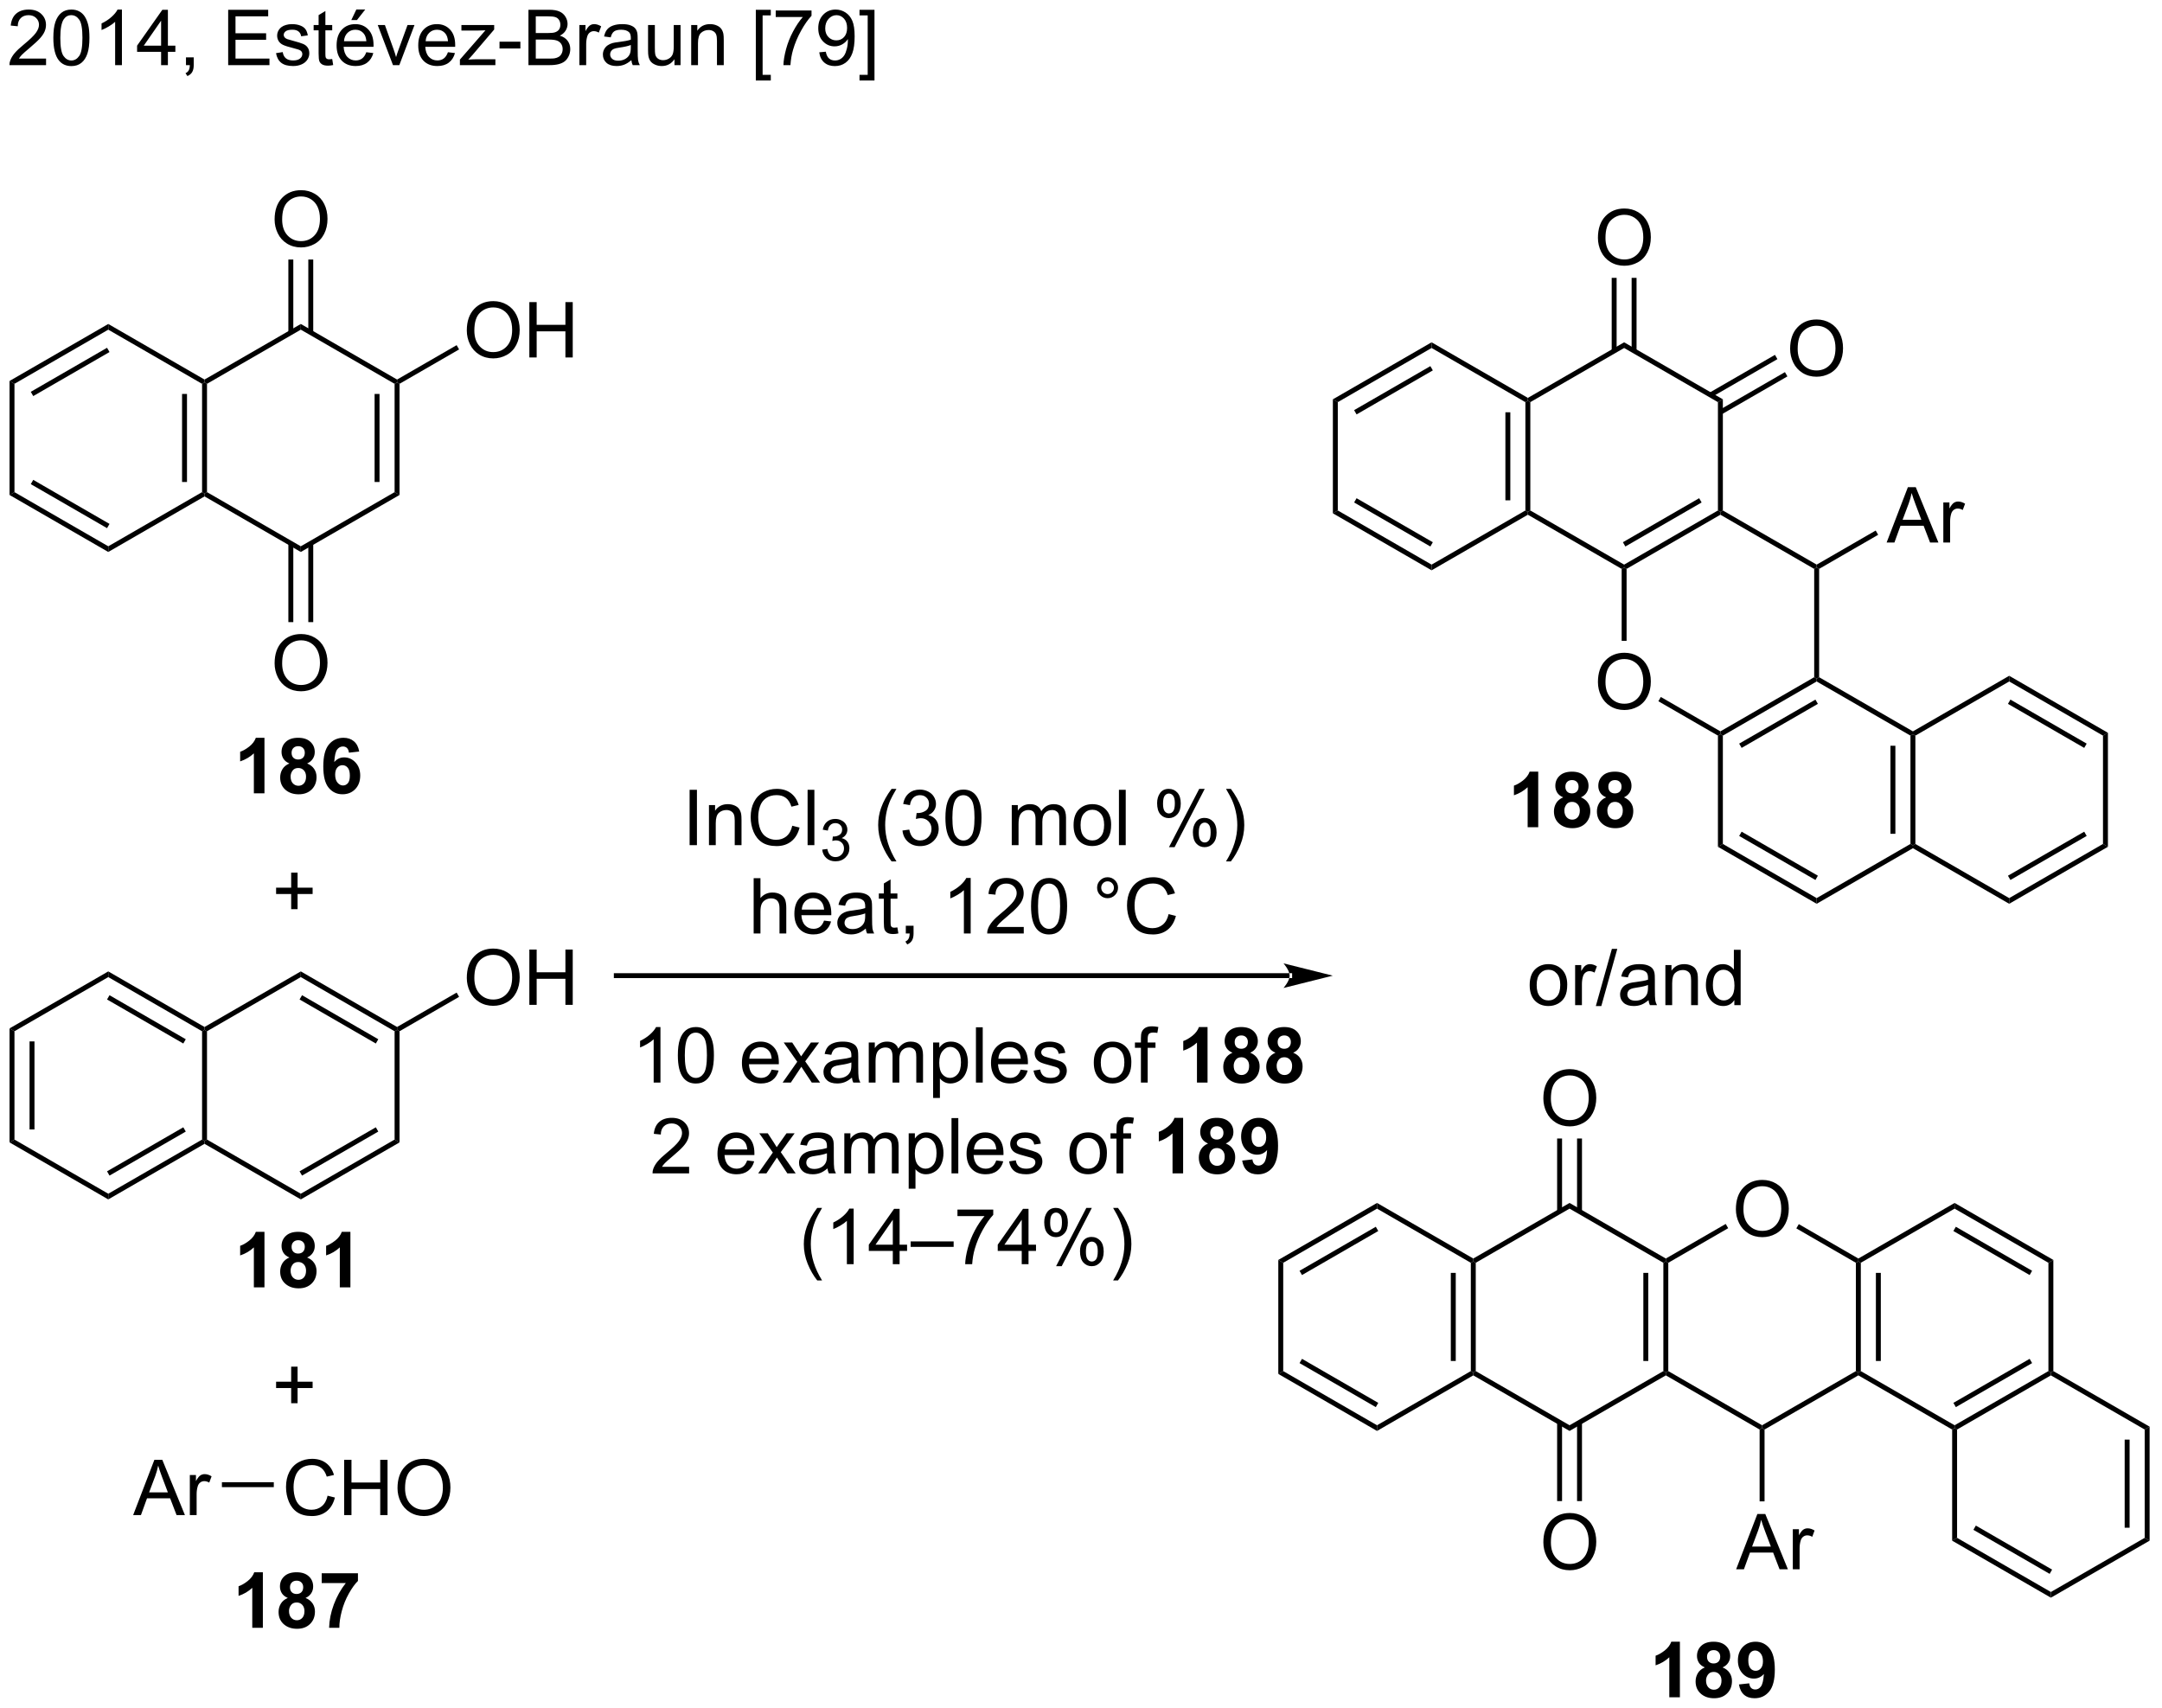<?xml version="1.0" encoding="UTF-8"?>
<!DOCTYPE svg PUBLIC '-//W3C//DTD SVG 1.0//EN'
          'http://www.w3.org/TR/2001/REC-SVG-20010904/DTD/svg10.dtd'>
<svg stroke-dasharray="none" shape-rendering="auto" xmlns="http://www.w3.org/2000/svg" font-family="'Dialog'" text-rendering="auto" width="614" fill-opacity="1" color-interpolation="auto" color-rendering="auto" preserveAspectRatio="xMidYMid meet" font-size="12px" viewBox="0 0 614 485" fill="black" xmlns:xlink="http://www.w3.org/1999/xlink" stroke="black" image-rendering="auto" stroke-miterlimit="10" stroke-linecap="square" stroke-linejoin="miter" font-style="normal" stroke-width="1" height="485" stroke-dashoffset="0" font-weight="normal" stroke-opacity="1"
><!--Generated by the Batik Graphics2D SVG Generator--><defs id="genericDefs"
  /><g
  ><defs id="defs1"
    ><clipPath clipPathUnits="userSpaceOnUse" id="clipPath1"
      ><path d="M0.874 2.116 L230.799 2.116 L230.799 183.97 L0.874 183.97 L0.874 2.116 Z"
      /></clipPath
      ><clipPath clipPathUnits="userSpaceOnUse" id="clipPath2"
      ><path d="M-0.738 22.819 L-0.738 199.616 L222.794 199.616 L222.794 22.819 Z"
      /></clipPath
    ></defs
    ><g transform="scale(2.667,2.667) translate(-0.874,-2.116) matrix(1.029,0,0,1.029,1.633,-21.355)"
    ><path d="M4.029 28.872 L4.029 29.549 L0.242 29.549 Q0.234 29.294 0.326 29.059 Q0.469 28.674 0.786 28.299 Q1.107 27.924 1.708 27.431 Q2.641 26.666 2.969 26.218 Q3.297 25.77 3.297 25.372 Q3.297 24.955 2.997 24.669 Q2.7 24.379 2.219 24.379 Q1.711 24.379 1.406 24.684 Q1.102 24.989 1.099 25.528 L0.375 25.455 Q0.451 24.645 0.935 24.223 Q1.419 23.799 2.234 23.799 Q3.06 23.799 3.539 24.257 Q4.021 24.713 4.021 25.387 Q4.021 25.731 3.88 26.064 Q3.74 26.395 3.412 26.762 Q3.086 27.129 2.328 27.77 Q1.695 28.301 1.516 28.491 Q1.336 28.681 1.219 28.872 L4.029 28.872 ZM4.783 26.723 Q4.783 25.708 4.991 25.09 Q5.199 24.471 5.611 24.135 Q6.025 23.799 6.65 23.799 Q7.111 23.799 7.457 23.984 Q7.806 24.169 8.033 24.52 Q8.259 24.869 8.387 25.372 Q8.517 25.872 8.517 26.723 Q8.517 27.731 8.309 28.351 Q8.103 28.971 7.689 29.309 Q7.277 29.648 6.65 29.648 Q5.822 29.648 5.348 29.051 Q4.783 28.338 4.783 26.723 ZM5.504 26.723 Q5.504 28.135 5.835 28.601 Q6.165 29.067 6.65 29.067 Q7.134 29.067 7.462 28.598 Q7.793 28.129 7.793 26.723 Q7.793 25.309 7.462 24.846 Q7.134 24.379 6.642 24.379 Q6.158 24.379 5.869 24.791 Q5.504 25.314 5.504 26.723 ZM11.88 29.549 L11.177 29.549 L11.177 25.067 Q10.922 25.309 10.51 25.551 Q10.099 25.794 9.771 25.916 L9.771 25.236 Q10.359 24.958 10.8 24.564 Q11.242 24.169 11.427 23.799 L11.88 23.799 L11.88 29.549 ZM15.934 29.549 L15.934 28.176 L13.449 28.176 L13.449 27.533 L16.064 23.822 L16.637 23.822 L16.637 27.533 L17.41 27.533 L17.41 28.176 L16.637 28.176 L16.637 29.549 L15.934 29.549 ZM15.934 27.533 L15.934 24.95 L14.142 27.533 L15.934 27.533 ZM18.508 29.549 L18.508 28.747 L19.31 28.747 L19.31 29.549 Q19.31 29.991 19.154 30.262 Q18.997 30.533 18.656 30.681 L18.461 30.382 Q18.685 30.283 18.789 30.093 Q18.896 29.905 18.906 29.549 L18.508 29.549 ZM22.875 29.549 L22.875 23.822 L27.016 23.822 L27.016 24.497 L23.633 24.497 L23.633 26.252 L26.802 26.252 L26.802 26.924 L23.633 26.924 L23.633 28.872 L27.148 28.872 L27.148 29.549 L22.875 29.549 ZM27.826 28.309 L28.521 28.2 Q28.578 28.619 28.846 28.843 Q29.115 29.064 29.594 29.064 Q30.078 29.064 30.312 28.866 Q30.547 28.669 30.547 28.403 Q30.547 28.166 30.341 28.028 Q30.195 27.934 29.622 27.791 Q28.849 27.596 28.549 27.452 Q28.25 27.309 28.096 27.059 Q27.943 26.806 27.943 26.502 Q27.943 26.223 28.068 25.989 Q28.195 25.752 28.414 25.596 Q28.578 25.473 28.862 25.39 Q29.146 25.306 29.469 25.306 Q29.958 25.306 30.326 25.447 Q30.695 25.588 30.87 25.827 Q31.047 26.067 31.115 26.471 L30.427 26.564 Q30.38 26.244 30.154 26.064 Q29.93 25.885 29.521 25.885 Q29.037 25.885 28.828 26.046 Q28.622 26.205 28.622 26.419 Q28.622 26.556 28.708 26.666 Q28.794 26.778 28.977 26.853 Q29.083 26.892 29.599 27.033 Q30.344 27.231 30.638 27.359 Q30.935 27.486 31.102 27.728 Q31.271 27.971 31.271 28.33 Q31.271 28.681 31.065 28.991 Q30.859 29.301 30.471 29.473 Q30.086 29.642 29.599 29.642 Q28.789 29.642 28.365 29.306 Q27.943 28.971 27.826 28.309 ZM33.641 28.919 L33.742 29.541 Q33.445 29.603 33.211 29.603 Q32.828 29.603 32.617 29.484 Q32.406 29.361 32.32 29.163 Q32.234 28.965 32.234 28.333 L32.234 25.947 L31.719 25.947 L31.719 25.4 L32.234 25.4 L32.234 24.372 L32.935 23.95 L32.935 25.4 L33.641 25.4 L33.641 25.947 L32.935 25.947 L32.935 28.372 Q32.935 28.674 32.971 28.76 Q33.008 28.846 33.091 28.898 Q33.177 28.947 33.333 28.947 Q33.45 28.947 33.641 28.919 ZM37.168 28.213 L37.895 28.301 Q37.723 28.939 37.257 29.291 Q36.793 29.642 36.072 29.642 Q35.16 29.642 34.626 29.083 Q34.095 28.52 34.095 27.51 Q34.095 26.463 34.634 25.885 Q35.173 25.306 36.033 25.306 Q36.863 25.306 37.389 25.874 Q37.918 26.439 37.918 27.465 Q37.918 27.528 37.915 27.653 L34.822 27.653 Q34.861 28.338 35.207 28.702 Q35.556 29.064 36.074 29.064 Q36.462 29.064 36.736 28.861 Q37.009 28.658 37.168 28.213 ZM34.861 27.075 L37.176 27.075 Q37.129 26.551 36.91 26.291 Q36.574 25.885 36.04 25.885 Q35.556 25.885 35.225 26.21 Q34.895 26.533 34.861 27.075 ZM35.618 24.885 L36.139 23.791 L37.061 23.791 L36.202 24.885 L35.618 24.885 ZM39.93 29.549 L38.352 25.4 L39.094 25.4 L39.984 27.885 Q40.13 28.286 40.25 28.721 Q40.344 28.392 40.513 27.931 L41.435 25.4 L42.156 25.4 L40.586 29.549 L39.93 29.549 ZM45.617 28.213 L46.344 28.301 Q46.172 28.939 45.706 29.291 Q45.242 29.642 44.521 29.642 Q43.609 29.642 43.075 29.083 Q42.544 28.52 42.544 27.51 Q42.544 26.463 43.083 25.885 Q43.622 25.306 44.482 25.306 Q45.312 25.306 45.839 25.874 Q46.367 26.439 46.367 27.465 Q46.367 27.528 46.365 27.653 L43.271 27.653 Q43.31 28.338 43.656 28.702 Q44.005 29.064 44.523 29.064 Q44.911 29.064 45.185 28.861 Q45.458 28.658 45.617 28.213 ZM43.31 27.075 L45.625 27.075 Q45.578 26.551 45.359 26.291 Q45.023 25.885 44.49 25.885 Q44.005 25.885 43.675 26.21 Q43.344 26.533 43.31 27.075 ZM46.855 29.549 L46.855 28.978 L49.496 25.947 Q49.048 25.971 48.704 25.971 L47.012 25.971 L47.012 25.4 L50.402 25.4 L50.402 25.864 L48.158 28.497 L47.723 28.978 Q48.197 28.942 48.611 28.942 L50.527 28.942 L50.527 29.549 L46.855 29.549 ZM50.954 27.83 L50.954 27.122 L53.113 27.122 L53.113 27.83 L50.954 27.83 ZM53.949 29.549 L53.949 23.822 L56.098 23.822 Q56.754 23.822 57.15 23.997 Q57.548 24.169 57.772 24.53 Q57.996 24.892 57.996 25.286 Q57.996 25.653 57.796 25.978 Q57.598 26.301 57.197 26.502 Q57.715 26.653 57.993 27.02 Q58.275 27.387 58.275 27.887 Q58.275 28.291 58.103 28.637 Q57.934 28.981 57.684 29.169 Q57.434 29.356 57.056 29.452 Q56.681 29.549 56.134 29.549 L53.949 29.549 ZM54.707 26.228 L55.947 26.228 Q56.449 26.228 56.668 26.161 Q56.957 26.075 57.103 25.877 Q57.251 25.676 57.251 25.377 Q57.251 25.09 57.113 24.874 Q56.978 24.658 56.723 24.577 Q56.47 24.497 55.853 24.497 L54.707 24.497 L54.707 26.228 ZM54.707 28.872 L56.134 28.872 Q56.501 28.872 56.65 28.846 Q56.91 28.799 57.085 28.689 Q57.262 28.58 57.374 28.372 Q57.488 28.161 57.488 27.887 Q57.488 27.567 57.324 27.333 Q57.16 27.096 56.868 26.999 Q56.579 26.903 56.033 26.903 L54.707 26.903 L54.707 28.872 ZM59.22 29.549 L59.22 25.4 L59.853 25.4 L59.853 26.028 Q60.095 25.588 60.298 25.447 Q60.504 25.306 60.751 25.306 Q61.105 25.306 61.473 25.533 L61.23 26.184 Q60.973 26.033 60.715 26.033 Q60.486 26.033 60.301 26.171 Q60.118 26.309 60.04 26.556 Q59.923 26.931 59.923 27.377 L59.923 29.549 L59.22 29.549 ZM64.598 29.036 Q64.207 29.369 63.845 29.507 Q63.486 29.642 63.072 29.642 Q62.387 29.642 62.02 29.309 Q61.652 28.973 61.652 28.455 Q61.652 28.15 61.79 27.898 Q61.931 27.645 62.155 27.494 Q62.379 27.34 62.66 27.262 Q62.868 27.208 63.285 27.158 Q64.137 27.056 64.54 26.916 Q64.543 26.77 64.543 26.731 Q64.543 26.301 64.345 26.127 Q64.074 25.887 63.543 25.887 Q63.048 25.887 62.811 26.062 Q62.574 26.236 62.462 26.676 L61.775 26.583 Q61.868 26.142 62.082 25.872 Q62.298 25.598 62.704 25.452 Q63.111 25.306 63.645 25.306 Q64.176 25.306 64.507 25.431 Q64.84 25.556 64.996 25.747 Q65.152 25.934 65.215 26.223 Q65.251 26.403 65.251 26.872 L65.251 27.809 Q65.251 28.791 65.296 29.051 Q65.34 29.309 65.473 29.549 L64.738 29.549 Q64.629 29.33 64.598 29.036 ZM64.54 27.465 Q64.158 27.622 63.392 27.731 Q62.957 27.794 62.777 27.872 Q62.598 27.95 62.499 28.101 Q62.402 28.252 62.402 28.434 Q62.402 28.715 62.616 28.903 Q62.829 29.09 63.238 29.09 Q63.645 29.09 63.96 28.913 Q64.277 28.736 64.426 28.426 Q64.54 28.189 64.54 27.723 L64.54 27.465 ZM69.06 29.549 L69.06 28.939 Q68.576 29.642 67.742 29.642 Q67.375 29.642 67.057 29.502 Q66.74 29.361 66.583 29.148 Q66.43 28.934 66.367 28.627 Q66.326 28.419 66.326 27.971 L66.326 25.4 L67.029 25.4 L67.029 27.7 Q67.029 28.252 67.07 28.442 Q67.138 28.721 67.352 28.879 Q67.568 29.036 67.883 29.036 Q68.201 29.036 68.477 28.874 Q68.755 28.713 68.87 28.434 Q68.984 28.153 68.984 27.622 L68.984 25.4 L69.688 25.4 L69.688 29.549 L69.06 29.549 ZM70.79 29.549 L70.79 25.4 L71.423 25.4 L71.423 25.989 Q71.879 25.306 72.743 25.306 Q73.118 25.306 73.431 25.442 Q73.746 25.575 73.902 25.794 Q74.059 26.012 74.121 26.314 Q74.16 26.51 74.16 26.997 L74.16 29.549 L73.457 29.549 L73.457 27.025 Q73.457 26.596 73.374 26.382 Q73.293 26.169 73.085 26.044 Q72.876 25.916 72.595 25.916 Q72.144 25.916 71.819 26.202 Q71.493 26.486 71.493 27.283 L71.493 29.549 L70.79 29.549 ZM77.478 31.14 L77.478 23.822 L79.027 23.822 L79.027 24.403 L78.181 24.403 L78.181 30.556 L79.027 30.556 L79.027 31.14 L77.478 31.14 ZM79.537 24.572 L79.537 23.895 L83.242 23.895 L83.242 24.442 Q82.695 25.025 82.159 25.991 Q81.622 26.955 81.328 27.973 Q81.117 28.692 81.06 29.549 L80.336 29.549 Q80.349 28.872 80.602 27.916 Q80.857 26.958 81.331 26.07 Q81.805 25.181 82.341 24.572 L79.537 24.572 ZM84.043 28.223 L84.72 28.161 Q84.806 28.637 85.048 28.853 Q85.29 29.067 85.668 29.067 Q85.993 29.067 86.236 28.919 Q86.481 28.77 86.637 28.523 Q86.793 28.275 86.897 27.853 Q87.004 27.431 87.004 26.994 Q87.004 26.947 87.001 26.853 Q86.79 27.189 86.423 27.398 Q86.059 27.606 85.634 27.606 Q84.923 27.606 84.431 27.09 Q83.939 26.575 83.939 25.731 Q83.939 24.861 84.452 24.33 Q84.965 23.799 85.738 23.799 Q86.298 23.799 86.759 24.101 Q87.223 24.4 87.462 24.958 Q87.704 25.512 87.704 26.567 Q87.704 27.666 87.465 28.317 Q87.228 28.965 86.757 29.306 Q86.285 29.648 85.652 29.648 Q84.981 29.648 84.553 29.275 Q84.129 28.9 84.043 28.223 ZM86.923 25.697 Q86.923 25.09 86.6 24.736 Q86.277 24.379 85.824 24.379 Q85.356 24.379 85.007 24.762 Q84.66 25.145 84.66 25.754 Q84.66 26.301 84.991 26.645 Q85.322 26.986 85.806 26.986 Q86.293 26.986 86.608 26.645 Q86.923 26.301 86.923 25.697 ZM89.758 31.14 L88.208 31.14 L88.208 30.556 L89.055 30.556 L89.055 24.403 L88.208 24.403 L88.208 23.822 L89.758 23.822 L89.758 31.14 Z" stroke="none" clip-path="url(#clipPath2)"
    /></g
    ><g transform="matrix(2.743,0,0,2.743,2.024,-62.59)"
    ><path d="M0.25 62.261 L0.76 62.556 L0.76 73.77 L0.25 74.064 Z" stroke="none" clip-path="url(#clipPath2)"
    /></g
    ><g transform="matrix(2.743,0,0,2.743,2.024,-62.59)"
    ><path d="M0.25 74.064 L0.76 73.77 L10.472 79.377 L10.472 79.966 ZM2.449 72.942 L10.345 77.501 L10.6 77.059 L2.704 72.5 Z" stroke="none" clip-path="url(#clipPath2)"
    /></g
    ><g transform="matrix(2.743,0,0,2.743,2.024,-62.59)"
    ><path d="M10.472 79.966 L10.472 79.377 L20.184 73.77 L20.439 73.917 L20.439 74.212 Z" stroke="none" clip-path="url(#clipPath2)"
    /></g
    ><g transform="matrix(2.743,0,0,2.743,2.024,-62.59)"
    ><path d="M20.694 73.77 L20.439 73.917 L20.184 73.77 L20.184 62.556 L20.439 62.409 L20.694 62.556 ZM18.622 72.721 L18.622 63.605 L18.112 63.605 L18.112 72.721 Z" stroke="none" clip-path="url(#clipPath2)"
    /></g
    ><g transform="matrix(2.743,0,0,2.743,2.024,-62.59)"
    ><path d="M20.439 62.114 L20.439 62.409 L20.184 62.556 L10.472 56.949 L10.472 56.36 Z" stroke="none" clip-path="url(#clipPath2)"
    /></g
    ><g transform="matrix(2.743,0,0,2.743,2.024,-62.59)"
    ><path d="M10.472 56.36 L10.472 56.949 L0.76 62.556 L0.25 62.261 ZM10.345 58.825 L2.449 63.384 L2.704 63.826 L10.6 59.267 Z" stroke="none" clip-path="url(#clipPath2)"
    /></g
    ><g transform="matrix(2.743,0,0,2.743,2.024,-62.59)"
    ><path d="M20.439 74.212 L20.439 73.917 L20.694 73.77 L30.406 79.377 L30.406 79.966 Z" stroke="none" clip-path="url(#clipPath2)"
    /></g
    ><g transform="matrix(2.743,0,0,2.743,2.024,-62.59)"
    ><path d="M30.406 79.966 L30.406 79.377 L40.117 73.77 L40.628 74.064 Z" stroke="none" clip-path="url(#clipPath2)"
    /></g
    ><g transform="matrix(2.743,0,0,2.743,2.024,-62.59)"
    ><path d="M40.628 74.064 L40.117 73.77 L40.117 62.556 L40.373 62.409 L40.628 62.556 ZM38.556 72.721 L38.556 63.605 L38.046 63.605 L38.046 72.721 Z" stroke="none" clip-path="url(#clipPath2)"
    /></g
    ><g transform="matrix(2.743,0,0,2.743,2.024,-62.59)"
    ><path d="M40.373 62.114 L40.373 62.409 L40.117 62.556 L30.406 56.949 L30.406 56.36 Z" stroke="none" clip-path="url(#clipPath2)"
    /></g
    ><g transform="matrix(2.743,0,0,2.743,2.024,-62.59)"
    ><path d="M30.406 56.36 L30.406 56.949 L20.694 62.556 L20.439 62.409 L20.439 62.114 Z" stroke="none" clip-path="url(#clipPath2)"
    /></g
    ><g transform="matrix(2.743,0,0,2.743,2.024,-62.59)"
    ><path d="M27.694 45.547 Q27.694 44.12 28.459 43.315 Q29.225 42.508 30.436 42.508 Q31.228 42.508 31.863 42.888 Q32.501 43.265 32.834 43.942 Q33.17 44.62 33.17 45.479 Q33.17 46.351 32.819 47.039 Q32.467 47.726 31.821 48.08 Q31.178 48.435 30.431 48.435 Q29.623 48.435 28.985 48.044 Q28.35 47.651 28.022 46.976 Q27.694 46.299 27.694 45.547 ZM28.475 45.557 Q28.475 46.593 29.03 47.19 Q29.587 47.783 30.428 47.783 Q31.282 47.783 31.834 47.182 Q32.389 46.58 32.389 45.476 Q32.389 44.776 32.152 44.255 Q31.915 43.734 31.459 43.448 Q31.006 43.158 30.439 43.158 Q29.634 43.158 29.053 43.713 Q28.475 44.265 28.475 45.557 Z" stroke="none" clip-path="url(#clipPath2)"
    /></g
    ><g transform="matrix(2.743,0,0,2.743,2.024,-62.59)"
    ><path d="M31.693 57.25 L31.693 49.688 L31.183 49.688 L31.183 57.25 ZM29.629 57.25 L29.629 49.688 L29.118 49.688 L29.118 57.25 Z" stroke="none" clip-path="url(#clipPath2)"
    /></g
    ><g transform="matrix(2.743,0,0,2.743,2.024,-62.59)"
    ><path d="M27.694 91.501 Q27.694 90.074 28.459 89.269 Q29.225 88.462 30.436 88.462 Q31.228 88.462 31.863 88.842 Q32.501 89.22 32.834 89.897 Q33.17 90.574 33.17 91.433 Q33.17 92.306 32.819 92.993 Q32.467 93.681 31.821 94.035 Q31.178 94.389 30.431 94.389 Q29.623 94.389 28.985 93.999 Q28.35 93.605 28.022 92.931 Q27.694 92.254 27.694 91.501 ZM28.475 91.512 Q28.475 92.548 29.03 93.144 Q29.587 93.738 30.428 93.738 Q31.282 93.738 31.834 93.137 Q32.389 92.535 32.389 91.431 Q32.389 90.73 32.152 90.21 Q31.915 89.689 31.459 89.402 Q31.006 89.113 30.439 89.113 Q29.634 89.113 29.053 89.668 Q28.475 90.22 28.475 91.512 Z" stroke="none" clip-path="url(#clipPath2)"
    /></g
    ><g transform="matrix(2.743,0,0,2.743,2.024,-62.59)"
    ><path d="M29.118 79.076 L29.118 87.228 L29.629 87.228 L29.629 79.076 ZM31.183 79.076 L31.183 87.228 L31.693 87.228 L31.693 79.076 Z" stroke="none" clip-path="url(#clipPath2)"
    /></g
    ><g transform="matrix(2.743,0,0,2.743,2.024,-62.59)"
    ><path d="M47.593 57.035 Q47.593 55.608 48.358 54.803 Q49.124 53.996 50.335 53.996 Q51.127 53.996 51.762 54.376 Q52.4 54.754 52.733 55.431 Q53.069 56.108 53.069 56.967 Q53.069 57.84 52.718 58.527 Q52.366 59.215 51.72 59.569 Q51.077 59.923 50.33 59.923 Q49.522 59.923 48.884 59.532 Q48.249 59.139 47.921 58.465 Q47.593 57.788 47.593 57.035 ZM48.374 57.046 Q48.374 58.082 48.929 58.678 Q49.486 59.272 50.327 59.272 Q51.181 59.272 51.733 58.671 Q52.288 58.069 52.288 56.965 Q52.288 56.264 52.051 55.743 Q51.814 55.223 51.358 54.936 Q50.905 54.647 50.337 54.647 Q49.533 54.647 48.952 55.202 Q48.374 55.754 48.374 57.046 ZM54.068 59.824 L54.068 54.098 L54.826 54.098 L54.826 56.449 L57.802 56.449 L57.802 54.098 L58.56 54.098 L58.56 59.824 L57.802 59.824 L57.802 57.124 L54.826 57.124 L54.826 59.824 L54.068 59.824 Z" stroke="none" clip-path="url(#clipPath2)"
    /></g
    ><g transform="matrix(2.743,0,0,2.743,2.024,-62.59)"
    ><path d="M40.628 62.556 L40.373 62.409 L40.373 62.114 L46.539 58.554 L46.794 58.996 Z" stroke="none" clip-path="url(#clipPath2)"
    /></g
    ><g transform="matrix(2.743,0,0,2.743,2.024,-62.59)"
    ><path d="M29.408 116.948 L29.408 115.378 L27.848 115.378 L27.848 114.722 L29.408 114.722 L29.408 113.164 L30.072 113.164 L30.072 114.722 L31.629 114.722 L31.629 115.378 L30.072 115.378 L30.072 116.948 L29.408 116.948 Z" stroke="none" clip-path="url(#clipPath2)"
    /></g
    ><g transform="matrix(2.743,0,0,2.743,2.024,-62.59)"
    ><path d="M0.25 129.292 L0.76 129.587 L0.76 140.801 L0.25 141.096 ZM2.322 130.636 L2.322 139.752 L2.832 139.752 L2.832 130.636 Z" stroke="none" clip-path="url(#clipPath2)"
    /></g
    ><g transform="matrix(2.743,0,0,2.743,2.024,-62.59)"
    ><path d="M0.25 141.096 L0.76 140.801 L10.472 146.408 L10.472 146.997 Z" stroke="none" clip-path="url(#clipPath2)"
    /></g
    ><g transform="matrix(2.743,0,0,2.743,2.024,-62.59)"
    ><path d="M10.472 146.997 L10.472 146.408 L20.184 140.801 L20.439 140.948 L20.439 141.243 ZM10.6 144.531 L18.495 139.973 L18.24 139.531 L10.345 144.09 Z" stroke="none" clip-path="url(#clipPath2)"
    /></g
    ><g transform="matrix(2.743,0,0,2.743,2.024,-62.59)"
    ><path d="M20.694 140.801 L20.439 140.948 L20.184 140.801 L20.184 129.587 L20.439 129.44 L20.694 129.587 Z" stroke="none" clip-path="url(#clipPath2)"
    /></g
    ><g transform="matrix(2.743,0,0,2.743,2.024,-62.59)"
    ><path d="M20.439 129.145 L20.439 129.44 L20.184 129.587 L10.472 123.98 L10.472 123.391 ZM18.495 130.415 L10.6 125.856 L10.345 126.298 L18.24 130.857 Z" stroke="none" clip-path="url(#clipPath2)"
    /></g
    ><g transform="matrix(2.743,0,0,2.743,2.024,-62.59)"
    ><path d="M10.472 123.391 L10.472 123.98 L0.76 129.587 L0.25 129.292 Z" stroke="none" clip-path="url(#clipPath2)"
    /></g
    ><g transform="matrix(2.743,0,0,2.743,2.024,-62.59)"
    ><path d="M20.439 141.243 L20.439 140.948 L20.694 140.801 L30.406 146.408 L30.406 146.997 Z" stroke="none" clip-path="url(#clipPath2)"
    /></g
    ><g transform="matrix(2.743,0,0,2.743,2.024,-62.59)"
    ><path d="M30.406 146.997 L30.406 146.408 L40.117 140.801 L40.628 141.096 ZM30.533 144.531 L38.428 139.973 L38.173 139.531 L30.278 144.09 Z" stroke="none" clip-path="url(#clipPath2)"
    /></g
    ><g transform="matrix(2.743,0,0,2.743,2.024,-62.59)"
    ><path d="M40.628 141.096 L40.117 140.801 L40.117 129.587 L40.373 129.44 L40.628 129.587 Z" stroke="none" clip-path="url(#clipPath2)"
    /></g
    ><g transform="matrix(2.743,0,0,2.743,2.024,-62.59)"
    ><path d="M40.373 129.145 L40.373 129.44 L40.117 129.587 L30.406 123.98 L30.406 123.391 ZM38.428 130.415 L30.533 125.856 L30.278 126.298 L38.173 130.857 Z" stroke="none" clip-path="url(#clipPath2)"
    /></g
    ><g transform="matrix(2.743,0,0,2.743,2.024,-62.59)"
    ><path d="M30.406 123.391 L30.406 123.98 L20.694 129.587 L20.439 129.44 L20.439 129.145 Z" stroke="none" clip-path="url(#clipPath2)"
    /></g
    ><g transform="matrix(2.743,0,0,2.743,2.024,-62.59)"
    ><path d="M47.593 124.066 Q47.593 122.639 48.358 121.834 Q49.124 121.027 50.335 121.027 Q51.127 121.027 51.762 121.407 Q52.4 121.785 52.733 122.462 Q53.069 123.139 53.069 123.998 Q53.069 124.871 52.718 125.558 Q52.366 126.246 51.72 126.6 Q51.077 126.954 50.33 126.954 Q49.522 126.954 48.884 126.564 Q48.249 126.17 47.921 125.496 Q47.593 124.819 47.593 124.066 ZM48.374 124.077 Q48.374 125.113 48.929 125.709 Q49.486 126.303 50.327 126.303 Q51.181 126.303 51.733 125.702 Q52.288 125.1 52.288 123.996 Q52.288 123.295 52.051 122.775 Q51.814 122.254 51.358 121.967 Q50.905 121.678 50.337 121.678 Q49.533 121.678 48.952 122.233 Q48.374 122.785 48.374 124.077 ZM54.068 126.855 L54.068 121.129 L54.826 121.129 L54.826 123.48 L57.802 123.48 L57.802 121.129 L58.56 121.129 L58.56 126.855 L57.802 126.855 L57.802 124.155 L54.826 124.155 L54.826 126.855 L54.068 126.855 Z" stroke="none" clip-path="url(#clipPath2)"
    /></g
    ><g transform="matrix(2.743,0,0,2.743,2.024,-62.59)"
    ><path d="M40.628 129.587 L40.373 129.44 L40.373 129.145 L46.539 125.585 L46.794 126.027 Z" stroke="none" clip-path="url(#clipPath2)"
    /></g
    ><g transform="matrix(2.743,0,0,2.743,2.024,-62.59)"
    ><path d="M29.408 168.098 L29.408 166.527 L27.848 166.527 L27.848 165.871 L29.408 165.871 L29.408 164.314 L30.072 164.314 L30.072 165.871 L31.629 165.871 L31.629 166.527 L30.072 166.527 L30.072 168.098 L29.408 168.098 Z" stroke="none" clip-path="url(#clipPath2)"
    /></g
    ><g transform="matrix(2.743,0,0,2.743,2.024,-62.59)"
    ><path d="M13.047 179.682 L15.247 173.955 L16.065 173.955 L18.409 179.682 L17.544 179.682 L16.878 177.947 L14.482 177.947 L13.854 179.682 L13.047 179.682 ZM14.7 177.33 L16.643 177.33 L16.044 175.744 Q15.771 175.02 15.638 174.557 Q15.529 175.106 15.331 175.651 L14.7 177.33 ZM18.917 179.682 L18.917 175.534 L19.549 175.534 L19.549 176.161 Q19.792 175.721 19.995 175.58 Q20.2 175.44 20.448 175.44 Q20.802 175.44 21.169 175.666 L20.927 176.317 Q20.669 176.166 20.411 176.166 Q20.182 176.166 19.997 176.304 Q19.815 176.442 19.737 176.69 Q19.62 177.065 19.62 177.51 L19.62 179.682 L18.917 179.682 Z" stroke="none" clip-path="url(#clipPath2)"
    /></g
    ><g transform="matrix(2.743,0,0,2.743,2.024,-62.59)"
    ><path d="M33.179 177.674 L33.937 177.864 Q33.7 178.799 33.081 179.291 Q32.461 179.781 31.567 179.781 Q30.64 179.781 30.06 179.403 Q29.482 179.026 29.177 178.312 Q28.875 177.596 28.875 176.776 Q28.875 175.88 29.216 175.216 Q29.56 174.549 30.19 174.203 Q30.82 173.856 31.578 173.856 Q32.437 173.856 33.023 174.294 Q33.609 174.731 33.841 175.526 L33.093 175.7 Q32.896 175.075 32.515 174.791 Q32.138 174.505 31.562 174.505 Q30.903 174.505 30.458 174.822 Q30.015 175.138 29.836 175.672 Q29.656 176.205 29.656 176.77 Q29.656 177.502 29.869 178.047 Q30.083 178.591 30.531 178.862 Q30.982 179.13 31.505 179.13 Q32.14 179.13 32.581 178.763 Q33.023 178.395 33.179 177.674 ZM34.894 179.682 L34.894 173.955 L35.652 173.955 L35.652 176.307 L38.629 176.307 L38.629 173.955 L39.386 173.955 L39.386 179.682 L38.629 179.682 L38.629 176.981 L35.652 176.981 L35.652 179.682 L34.894 179.682 ZM40.419 176.893 Q40.419 175.466 41.185 174.661 Q41.95 173.854 43.161 173.854 Q43.953 173.854 44.588 174.234 Q45.226 174.612 45.56 175.289 Q45.896 175.966 45.896 176.825 Q45.896 177.697 45.544 178.385 Q45.192 179.072 44.547 179.427 Q43.903 179.781 43.156 179.781 Q42.349 179.781 41.711 179.39 Q41.075 178.997 40.747 178.322 Q40.419 177.645 40.419 176.893 ZM41.2 176.903 Q41.2 177.94 41.755 178.536 Q42.312 179.13 43.153 179.13 Q44.008 179.13 44.56 178.528 Q45.114 177.927 45.114 176.822 Q45.114 176.122 44.877 175.601 Q44.64 175.08 44.185 174.794 Q43.731 174.505 43.164 174.505 Q42.359 174.505 41.778 175.06 Q41.2 175.612 41.2 176.903 Z" stroke="none" clip-path="url(#clipPath2)"
    /></g
    ><g transform="matrix(2.743,0,0,2.743,2.024,-62.59)"
    ><path d="M22.238 176.787 L22.238 176.277 L27.61 176.277 L27.61 176.787 Z" stroke="none" clip-path="url(#clipPath2)"
    /></g
    ><g transform="matrix(2.743,0,0,2.743,2.024,-62.59)"
    ><path d="M132.787 124.087 L132.787 124.087 L63.072 124.087 L62.817 124.087 L62.817 123.577 L63.072 123.577 L132.787 123.577 L133.042 123.577 L133.042 124.087 ZM137.251 123.832 L132.149 122.557 C132.149 122.557 132.787 123.274 132.787 123.832 C132.787 124.39 132.149 125.108 132.149 125.108 Z" stroke="none" clip-path="url(#clipPath2)"
    /></g
    ><g transform="matrix(2.743,0,0,2.743,2.024,-62.59)"
    ><path d="M137.261 64.16 L137.771 64.454 L137.771 75.668 L137.261 75.963 Z" stroke="none" clip-path="url(#clipPath2)"
    /></g
    ><g transform="matrix(2.743,0,0,2.743,2.024,-62.59)"
    ><path d="M137.261 75.963 L137.771 75.668 L147.482 81.275 L147.482 81.865 ZM139.46 74.841 L147.355 79.399 L147.61 78.957 L139.715 74.399 Z" stroke="none" clip-path="url(#clipPath2)"
    /></g
    ><g transform="matrix(2.743,0,0,2.743,2.024,-62.59)"
    ><path d="M147.482 81.865 L147.482 81.275 L157.194 75.668 L157.449 75.816 L157.449 76.11 Z" stroke="none" clip-path="url(#clipPath2)"
    /></g
    ><g transform="matrix(2.743,0,0,2.743,2.024,-62.59)"
    ><path d="M157.704 75.668 L157.449 75.816 L157.194 75.668 L157.194 64.454 L157.449 64.307 L157.704 64.454 ZM155.633 74.62 L155.633 65.503 L155.123 65.503 L155.123 74.62 Z" stroke="none" clip-path="url(#clipPath2)"
    /></g
    ><g transform="matrix(2.743,0,0,2.743,2.024,-62.59)"
    ><path d="M157.449 64.013 L157.449 64.307 L157.194 64.454 L147.482 58.847 L147.482 58.258 Z" stroke="none" clip-path="url(#clipPath2)"
    /></g
    ><g transform="matrix(2.743,0,0,2.743,2.024,-62.59)"
    ><path d="M147.482 58.258 L147.482 58.847 L137.771 64.454 L137.261 64.16 ZM147.355 60.724 L139.46 65.282 L139.715 65.724 L147.61 61.166 Z" stroke="none" clip-path="url(#clipPath2)"
    /></g
    ><g transform="matrix(2.743,0,0,2.743,2.024,-62.59)"
    ><path d="M157.449 76.11 L157.449 75.816 L157.704 75.668 L167.416 81.275 L167.416 81.57 L167.161 81.717 Z" stroke="none" clip-path="url(#clipPath2)"
    /></g
    ><g transform="matrix(2.743,0,0,2.743,2.024,-62.59)"
    ><path d="M167.671 81.717 L167.416 81.57 L167.416 81.275 L177.128 75.668 L177.383 75.816 L177.383 76.11 ZM167.544 79.399 L175.439 74.841 L175.184 74.399 L167.288 78.957 Z" stroke="none" clip-path="url(#clipPath2)"
    /></g
    ><g transform="matrix(2.743,0,0,2.743,2.024,-62.59)"
    ><path d="M177.638 75.668 L177.383 75.816 L177.128 75.668 L177.128 64.454 L177.638 64.16 Z" stroke="none" clip-path="url(#clipPath2)"
    /></g
    ><g transform="matrix(2.743,0,0,2.743,2.024,-62.59)"
    ><path d="M177.638 64.16 L177.128 64.454 L167.416 58.847 L167.416 58.258 Z" stroke="none" clip-path="url(#clipPath2)"
    /></g
    ><g transform="matrix(2.743,0,0,2.743,2.024,-62.59)"
    ><path d="M167.416 58.258 L167.416 58.847 L157.704 64.454 L157.449 64.307 L157.449 64.013 Z" stroke="none" clip-path="url(#clipPath2)"
    /></g
    ><g transform="matrix(2.743,0,0,2.743,2.024,-62.59)"
    ><path d="M164.704 93.44 Q164.704 92.013 165.47 91.208 Q166.235 90.401 167.446 90.401 Q168.238 90.401 168.873 90.781 Q169.511 91.158 169.845 91.835 Q170.181 92.513 170.181 93.372 Q170.181 94.244 169.829 94.932 Q169.477 95.619 168.832 95.974 Q168.188 96.328 167.441 96.328 Q166.634 96.328 165.996 95.937 Q165.36 95.544 165.032 94.869 Q164.704 94.192 164.704 93.44 ZM165.485 93.45 Q165.485 94.487 166.04 95.083 Q166.597 95.677 167.438 95.677 Q168.293 95.677 168.845 95.075 Q169.399 94.474 169.399 93.369 Q169.399 92.669 169.162 92.148 Q168.925 91.627 168.47 91.341 Q168.017 91.052 167.449 91.052 Q166.644 91.052 166.063 91.606 Q165.485 92.158 165.485 93.45 Z" stroke="none" clip-path="url(#clipPath2)"
    /></g
    ><g transform="matrix(2.743,0,0,2.743,2.024,-62.59)"
    ><path d="M167.161 81.717 L167.416 81.57 L167.671 81.717 L167.671 89.167 L167.161 89.167 Z" stroke="none" clip-path="url(#clipPath2)"
    /></g
    ><g transform="matrix(2.743,0,0,2.743,2.024,-62.59)"
    ><path d="M170.961 95.42 L171.216 94.978 L177.383 98.538 L177.383 98.833 L177.128 98.98 Z" stroke="none" clip-path="url(#clipPath2)"
    /></g
    ><g transform="matrix(2.743,0,0,2.743,2.024,-62.59)"
    ><path d="M177.638 98.98 L177.383 98.833 L177.383 98.538 L187.095 92.931 L187.35 93.079 L187.35 93.373 ZM179.582 100.25 L187.477 95.692 L187.222 95.25 L179.327 99.808 Z" stroke="none" clip-path="url(#clipPath2)"
    /></g
    ><g transform="matrix(2.743,0,0,2.743,2.024,-62.59)"
    ><path d="M187.605 92.931 L187.35 93.079 L187.095 92.931 L187.095 81.717 L187.35 81.57 L187.605 81.717 Z" stroke="none" clip-path="url(#clipPath2)"
    /></g
    ><g transform="matrix(2.743,0,0,2.743,2.024,-62.59)"
    ><path d="M187.35 81.275 L187.35 81.57 L187.095 81.717 L177.383 76.11 L177.383 75.816 L177.638 75.668 Z" stroke="none" clip-path="url(#clipPath2)"
    /></g
    ><g transform="matrix(2.743,0,0,2.743,2.024,-62.59)"
    ><path d="M177.128 98.98 L177.383 98.833 L177.638 98.98 L177.638 110.194 L177.128 110.489 Z" stroke="none" clip-path="url(#clipPath2)"
    /></g
    ><g transform="matrix(2.743,0,0,2.743,2.024,-62.59)"
    ><path d="M177.128 110.489 L177.638 110.194 L187.35 115.802 L187.35 116.391 ZM179.327 109.367 L187.222 113.925 L187.477 113.483 L179.582 108.925 Z" stroke="none" clip-path="url(#clipPath2)"
    /></g
    ><g transform="matrix(2.743,0,0,2.743,2.024,-62.59)"
    ><path d="M187.35 116.391 L187.35 115.802 L197.061 110.194 L197.316 110.342 L197.316 110.636 Z" stroke="none" clip-path="url(#clipPath2)"
    /></g
    ><g transform="matrix(2.743,0,0,2.743,2.024,-62.59)"
    ><path d="M197.571 110.194 L197.316 110.342 L197.061 110.194 L197.061 98.98 L197.316 98.833 L197.571 98.98 ZM195.5 109.146 L195.5 100.029 L194.99 100.029 L194.99 109.146 Z" stroke="none" clip-path="url(#clipPath2)"
    /></g
    ><g transform="matrix(2.743,0,0,2.743,2.024,-62.59)"
    ><path d="M197.316 98.538 L197.316 98.833 L197.061 98.98 L187.35 93.373 L187.35 93.079 L187.605 92.931 Z" stroke="none" clip-path="url(#clipPath2)"
    /></g
    ><g transform="matrix(2.743,0,0,2.743,2.024,-62.59)"
    ><path d="M197.316 110.636 L197.316 110.342 L197.571 110.194 L207.283 115.802 L207.283 116.391 Z" stroke="none" clip-path="url(#clipPath2)"
    /></g
    ><g transform="matrix(2.743,0,0,2.743,2.024,-62.59)"
    ><path d="M207.283 116.391 L207.283 115.802 L216.995 110.194 L217.505 110.489 ZM207.411 113.925 L215.306 109.367 L215.051 108.925 L207.156 113.483 Z" stroke="none" clip-path="url(#clipPath2)"
    /></g
    ><g transform="matrix(2.743,0,0,2.743,2.024,-62.59)"
    ><path d="M217.505 110.489 L216.995 110.194 L216.995 98.98 L217.505 98.686 Z" stroke="none" clip-path="url(#clipPath2)"
    /></g
    ><g transform="matrix(2.743,0,0,2.743,2.024,-62.59)"
    ><path d="M217.505 98.686 L216.995 98.98 L207.283 93.373 L207.283 92.784 ZM215.306 99.808 L207.411 95.25 L207.156 95.692 L215.051 100.25 Z" stroke="none" clip-path="url(#clipPath2)"
    /></g
    ><g transform="matrix(2.743,0,0,2.743,2.024,-62.59)"
    ><path d="M207.283 92.784 L207.283 93.373 L197.571 98.98 L197.316 98.833 L197.316 98.538 Z" stroke="none" clip-path="url(#clipPath2)"
    /></g
    ><g transform="matrix(2.743,0,0,2.743,2.024,-62.59)"
    ><path d="M164.704 47.445 Q164.704 46.018 165.47 45.213 Q166.235 44.406 167.446 44.406 Q168.238 44.406 168.873 44.786 Q169.511 45.164 169.845 45.841 Q170.181 46.518 170.181 47.377 Q170.181 48.25 169.829 48.937 Q169.477 49.625 168.832 49.979 Q168.188 50.333 167.441 50.333 Q166.634 50.333 165.996 49.942 Q165.36 49.549 165.032 48.875 Q164.704 48.197 164.704 47.445 ZM165.485 47.455 Q165.485 48.492 166.04 49.088 Q166.597 49.682 167.438 49.682 Q168.293 49.682 168.845 49.08 Q169.399 48.479 169.399 47.375 Q169.399 46.674 169.162 46.153 Q168.925 45.632 168.47 45.346 Q168.017 45.057 167.449 45.057 Q166.644 45.057 166.063 45.612 Q165.485 46.164 165.485 47.455 Z" stroke="none" clip-path="url(#clipPath2)"
    /></g
    ><g transform="matrix(2.743,0,0,2.743,2.024,-62.59)"
    ><path d="M168.703 59.149 L168.703 51.586 L168.193 51.586 L168.193 59.149 ZM166.639 59.149 L166.639 51.586 L166.129 51.586 L166.129 59.149 Z" stroke="none" clip-path="url(#clipPath2)"
    /></g
    ><g transform="matrix(2.743,0,0,2.743,2.024,-62.59)"
    ><path d="M184.603 58.934 Q184.603 57.507 185.369 56.702 Q186.134 55.895 187.345 55.895 Q188.137 55.895 188.772 56.275 Q189.41 56.652 189.744 57.33 Q190.08 58.007 190.08 58.866 Q190.08 59.738 189.728 60.426 Q189.376 61.113 188.731 61.468 Q188.087 61.822 187.34 61.822 Q186.533 61.822 185.895 61.431 Q185.259 61.038 184.931 60.363 Q184.603 59.686 184.603 58.934 ZM185.384 58.944 Q185.384 59.98 185.939 60.577 Q186.496 61.171 187.337 61.171 Q188.192 61.171 188.744 60.569 Q189.298 59.968 189.298 58.863 Q189.298 58.163 189.061 57.642 Q188.824 57.121 188.369 56.835 Q187.916 56.546 187.348 56.546 Q186.543 56.546 185.962 57.1 Q185.384 57.652 185.384 58.944 Z" stroke="none" clip-path="url(#clipPath2)"
    /></g
    ><g transform="matrix(2.743,0,0,2.743,2.024,-62.59)"
    ><path d="M177.51 65.72 L184.321 61.788 L184.066 61.346 L177.255 65.278 ZM176.478 63.932 L183.288 60 L183.033 59.558 L176.223 63.49 Z" stroke="none" clip-path="url(#clipPath2)"
    /></g
    ><g transform="matrix(2.743,0,0,2.743,2.024,-62.59)"
    ><path d="M194.594 78.986 L196.794 73.259 L197.612 73.259 L199.956 78.986 L199.091 78.986 L198.424 77.251 L196.029 77.251 L195.401 78.986 L194.594 78.986 ZM196.247 76.634 L198.19 76.634 L197.591 75.048 Q197.318 74.324 197.185 73.861 Q197.076 74.41 196.878 74.954 L196.247 76.634 ZM200.464 78.986 L200.464 74.837 L201.096 74.837 L201.096 75.465 Q201.339 75.025 201.542 74.884 Q201.747 74.743 201.995 74.743 Q202.349 74.743 202.716 74.97 L202.474 75.621 Q202.216 75.47 201.958 75.47 Q201.729 75.47 201.544 75.608 Q201.362 75.746 201.284 75.993 Q201.167 76.368 201.167 76.814 L201.167 78.986 L200.464 78.986 Z" stroke="none" clip-path="url(#clipPath2)"
    /></g
    ><g transform="matrix(2.743,0,0,2.743,2.024,-62.59)"
    ><path d="M187.605 81.717 L187.35 81.57 L187.35 81.275 L193.462 77.746 L193.717 78.188 Z" stroke="none" clip-path="url(#clipPath2)"
    /></g
    ><g transform="matrix(2.743,0,0,2.743,2.024,-62.59)"
    ><path d="M70.661 110.317 L70.661 104.591 L71.419 104.591 L71.419 110.317 L70.661 110.317 ZM72.665 110.317 L72.665 106.169 L73.298 106.169 L73.298 106.757 Q73.754 106.075 74.618 106.075 Q74.993 106.075 75.306 106.21 Q75.621 106.343 75.777 106.562 Q75.933 106.781 75.996 107.083 Q76.035 107.278 76.035 107.765 L76.035 110.317 L75.332 110.317 L75.332 107.794 Q75.332 107.364 75.248 107.15 Q75.168 106.937 74.959 106.812 Q74.751 106.684 74.47 106.684 Q74.019 106.684 73.694 106.971 Q73.368 107.255 73.368 108.052 L73.368 110.317 L72.665 110.317 ZM81.289 108.309 L82.046 108.499 Q81.809 109.434 81.19 109.927 Q80.57 110.416 79.677 110.416 Q78.75 110.416 78.169 110.039 Q77.591 109.661 77.286 108.947 Q76.984 108.231 76.984 107.411 Q76.984 106.515 77.325 105.851 Q77.669 105.184 78.299 104.838 Q78.929 104.492 79.687 104.492 Q80.546 104.492 81.132 104.929 Q81.718 105.367 81.95 106.161 L81.203 106.335 Q81.005 105.71 80.625 105.427 Q80.247 105.14 79.671 105.14 Q79.013 105.14 78.567 105.458 Q78.125 105.773 77.945 106.307 Q77.765 106.841 77.765 107.406 Q77.765 108.138 77.979 108.682 Q78.192 109.226 78.64 109.497 Q79.091 109.765 79.614 109.765 Q80.25 109.765 80.69 109.398 Q81.132 109.031 81.289 108.309 ZM82.876 110.317 L82.876 104.591 L83.579 104.591 L83.579 110.317 L82.876 110.317 Z" stroke="none" clip-path="url(#clipPath2)"
    /></g
    ><g transform="matrix(2.743,0,0,2.743,2.024,-62.59)"
    ><path d="M84.392 110.782 L84.919 110.712 Q85.011 111.161 85.228 111.359 Q85.447 111.556 85.761 111.556 Q86.132 111.556 86.388 111.298 Q86.646 111.04 86.646 110.659 Q86.646 110.296 86.408 110.062 Q86.171 109.825 85.804 109.825 Q85.656 109.825 85.433 109.884 L85.492 109.421 Q85.544 109.427 85.576 109.427 Q85.914 109.427 86.183 109.251 Q86.453 109.075 86.453 108.708 Q86.453 108.419 86.255 108.23 Q86.06 108.038 85.75 108.038 Q85.441 108.038 85.236 108.232 Q85.031 108.425 84.972 108.812 L84.445 108.718 Q84.543 108.187 84.884 107.896 Q85.228 107.605 85.738 107.605 Q86.089 107.605 86.384 107.755 Q86.681 107.906 86.838 108.167 Q86.994 108.427 86.994 108.72 Q86.994 108.999 86.843 109.228 Q86.695 109.456 86.402 109.591 Q86.783 109.679 86.994 109.956 Q87.205 110.232 87.205 110.648 Q87.205 111.21 86.794 111.603 Q86.384 111.993 85.757 111.993 Q85.193 111.993 84.818 111.657 Q84.445 111.32 84.392 110.782 Z" stroke="none" clip-path="url(#clipPath2)"
    /></g
    ><g transform="matrix(2.743,0,0,2.743,2.024,-62.59)"
    ><path d="M91.572 112.002 Q90.989 111.268 90.585 110.283 Q90.184 109.296 90.184 108.242 Q90.184 107.312 90.486 106.46 Q90.838 105.473 91.572 104.492 L92.075 104.492 Q91.603 105.304 91.45 105.653 Q91.213 106.192 91.075 106.778 Q90.908 107.507 90.908 108.247 Q90.908 110.124 92.075 112.002 L91.572 112.002 ZM92.7 108.804 L93.403 108.71 Q93.525 109.309 93.814 109.572 Q94.106 109.835 94.525 109.835 Q95.02 109.835 95.361 109.492 Q95.705 109.148 95.705 108.64 Q95.705 108.156 95.387 107.843 Q95.072 107.528 94.583 107.528 Q94.385 107.528 94.088 107.606 L94.166 106.989 Q94.236 106.997 94.278 106.997 Q94.728 106.997 95.088 106.763 Q95.447 106.528 95.447 106.039 Q95.447 105.653 95.184 105.4 Q94.924 105.145 94.51 105.145 Q94.098 105.145 93.825 105.403 Q93.551 105.661 93.473 106.177 L92.77 106.052 Q92.9 105.343 93.356 104.955 Q93.814 104.567 94.494 104.567 Q94.963 104.567 95.356 104.768 Q95.752 104.968 95.96 105.317 Q96.168 105.664 96.168 106.054 Q96.168 106.427 95.968 106.731 Q95.77 107.036 95.379 107.216 Q95.887 107.333 96.168 107.703 Q96.45 108.07 96.45 108.624 Q96.45 109.374 95.903 109.898 Q95.356 110.419 94.52 110.419 Q93.767 110.419 93.267 109.971 Q92.77 109.52 92.7 108.804 ZM97.146 107.492 Q97.146 106.476 97.355 105.859 Q97.563 105.239 97.975 104.903 Q98.389 104.567 99.014 104.567 Q99.475 104.567 99.821 104.752 Q100.17 104.937 100.396 105.289 Q100.623 105.638 100.751 106.14 Q100.881 106.64 100.881 107.492 Q100.881 108.499 100.672 109.119 Q100.467 109.739 100.053 110.078 Q99.641 110.416 99.014 110.416 Q98.185 110.416 97.712 109.82 Q97.146 109.106 97.146 107.492 ZM97.868 107.492 Q97.868 108.903 98.198 109.369 Q98.529 109.835 99.014 109.835 Q99.498 109.835 99.826 109.367 Q100.157 108.898 100.157 107.492 Q100.157 106.078 99.826 105.614 Q99.498 105.148 99.006 105.148 Q98.521 105.148 98.232 105.559 Q97.868 106.083 97.868 107.492 ZM104.014 110.317 L104.014 106.169 L104.641 106.169 L104.641 106.749 Q104.837 106.445 105.159 106.26 Q105.485 106.075 105.899 106.075 Q106.36 106.075 106.654 106.268 Q106.951 106.458 107.071 106.802 Q107.563 106.075 108.352 106.075 Q108.969 106.075 109.3 106.416 Q109.633 106.757 109.633 107.468 L109.633 110.317 L108.935 110.317 L108.935 107.703 Q108.935 107.281 108.865 107.096 Q108.797 106.911 108.618 106.799 Q108.438 106.684 108.196 106.684 Q107.758 106.684 107.469 106.976 Q107.18 107.265 107.18 107.906 L107.18 110.317 L106.477 110.317 L106.477 107.622 Q106.477 107.153 106.305 106.919 Q106.133 106.684 105.743 106.684 Q105.446 106.684 105.193 106.841 Q104.943 106.997 104.829 107.299 Q104.717 107.598 104.717 108.164 L104.717 110.317 L104.014 110.317 ZM110.415 108.242 Q110.415 107.091 111.055 106.536 Q111.592 106.075 112.36 106.075 Q113.217 106.075 113.758 106.635 Q114.303 107.195 114.303 108.184 Q114.303 108.984 114.06 109.445 Q113.821 109.903 113.362 110.158 Q112.904 110.411 112.36 110.411 Q111.49 110.411 110.951 109.854 Q110.415 109.294 110.415 108.242 ZM111.139 108.242 Q111.139 109.039 111.485 109.437 Q111.834 109.833 112.36 109.833 Q112.883 109.833 113.23 109.434 Q113.579 109.036 113.579 108.218 Q113.579 107.45 113.23 107.054 Q112.881 106.656 112.36 106.656 Q111.834 106.656 111.485 107.052 Q111.139 107.445 111.139 108.242 ZM115.111 110.317 L115.111 104.591 L115.814 104.591 L115.814 110.317 L115.111 110.317 ZM119.064 105.966 Q119.064 105.351 119.372 104.921 Q119.681 104.492 120.267 104.492 Q120.806 104.492 121.158 104.877 Q121.512 105.263 121.512 106.007 Q121.512 106.734 121.156 107.127 Q120.799 107.52 120.275 107.52 Q119.754 107.52 119.408 107.135 Q119.064 106.747 119.064 105.966 ZM120.286 104.976 Q120.025 104.976 119.851 105.203 Q119.676 105.429 119.676 106.036 Q119.676 106.585 119.851 106.812 Q120.028 107.036 120.286 107.036 Q120.551 107.036 120.726 106.809 Q120.9 106.583 120.9 105.981 Q120.9 105.427 120.723 105.203 Q120.549 104.976 120.286 104.976 ZM120.291 110.528 L123.424 104.492 L123.994 104.492 L120.872 110.528 L120.291 110.528 ZM122.767 108.973 Q122.767 108.356 123.075 107.929 Q123.385 107.499 123.973 107.499 Q124.512 107.499 124.866 107.885 Q125.221 108.27 125.221 109.015 Q125.221 109.742 124.861 110.135 Q124.504 110.528 123.978 110.528 Q123.458 110.528 123.111 110.14 Q122.767 109.749 122.767 108.973 ZM123.994 107.984 Q123.728 107.984 123.554 108.21 Q123.379 108.437 123.379 109.044 Q123.379 109.591 123.554 109.817 Q123.731 110.044 123.989 110.044 Q124.26 110.044 124.431 109.817 Q124.606 109.591 124.606 108.989 Q124.606 108.434 124.429 108.21 Q124.254 107.984 123.994 107.984 ZM126.701 112.002 L126.196 112.002 Q127.365 110.124 127.365 108.247 Q127.365 107.513 127.196 106.789 Q127.063 106.203 126.826 105.664 Q126.672 105.312 126.196 104.492 L126.701 104.492 Q127.435 105.473 127.787 106.46 Q128.087 107.312 128.087 108.242 Q128.087 109.296 127.683 110.283 Q127.279 111.268 126.701 112.002 Z" stroke="none" clip-path="url(#clipPath2)"
    /></g
    ><g transform="matrix(2.743,0,0,2.743,2.024,-62.59)"
    ><path d="M77.292 119.467 L77.292 113.741 L77.996 113.741 L77.996 115.795 Q78.488 115.225 79.238 115.225 Q79.699 115.225 80.037 115.407 Q80.378 115.587 80.524 115.907 Q80.67 116.228 80.67 116.837 L80.67 119.467 L79.967 119.467 L79.967 116.837 Q79.967 116.311 79.738 116.071 Q79.511 115.829 79.092 115.829 Q78.779 115.829 78.503 115.993 Q78.23 116.155 78.113 116.433 Q77.996 116.709 77.996 117.196 L77.996 119.467 L77.292 119.467 ZM84.58 118.131 L85.307 118.22 Q85.135 118.858 84.669 119.209 Q84.205 119.561 83.484 119.561 Q82.572 119.561 82.038 119.001 Q81.507 118.439 81.507 117.428 Q81.507 116.381 82.046 115.803 Q82.585 115.225 83.445 115.225 Q84.275 115.225 84.802 115.793 Q85.33 116.358 85.33 117.384 Q85.33 117.446 85.328 117.571 L82.234 117.571 Q82.273 118.256 82.619 118.621 Q82.968 118.983 83.487 118.983 Q83.874 118.983 84.148 118.78 Q84.421 118.577 84.58 118.131 ZM82.273 116.993 L84.588 116.993 Q84.541 116.47 84.322 116.209 Q83.987 115.803 83.453 115.803 Q82.968 115.803 82.638 116.129 Q82.307 116.452 82.273 116.993 ZM88.897 118.954 Q88.506 119.287 88.144 119.425 Q87.785 119.561 87.371 119.561 Q86.686 119.561 86.319 119.228 Q85.951 118.892 85.951 118.374 Q85.951 118.069 86.089 117.816 Q86.23 117.564 86.454 117.412 Q86.678 117.259 86.959 117.181 Q87.167 117.126 87.584 117.077 Q88.436 116.975 88.839 116.834 Q88.842 116.689 88.842 116.65 Q88.842 116.22 88.644 116.045 Q88.373 115.806 87.842 115.806 Q87.347 115.806 87.11 115.98 Q86.873 116.155 86.761 116.595 L86.074 116.501 Q86.167 116.061 86.381 115.79 Q86.597 115.517 87.003 115.371 Q87.41 115.225 87.944 115.225 Q88.475 115.225 88.805 115.35 Q89.139 115.475 89.295 115.665 Q89.451 115.853 89.514 116.142 Q89.55 116.321 89.55 116.79 L89.55 117.728 Q89.55 118.709 89.594 118.97 Q89.639 119.228 89.772 119.467 L89.037 119.467 Q88.928 119.249 88.897 118.954 ZM88.839 117.384 Q88.457 117.54 87.691 117.65 Q87.256 117.712 87.076 117.79 Q86.897 117.868 86.798 118.019 Q86.701 118.17 86.701 118.353 Q86.701 118.634 86.915 118.821 Q87.128 119.009 87.537 119.009 Q87.944 119.009 88.259 118.832 Q88.576 118.655 88.725 118.345 Q88.839 118.108 88.839 117.642 L88.839 117.384 ZM92.174 118.837 L92.275 119.459 Q91.979 119.522 91.744 119.522 Q91.362 119.522 91.15 119.402 Q90.94 119.28 90.854 119.082 Q90.768 118.884 90.768 118.251 L90.768 115.866 L90.252 115.866 L90.252 115.319 L90.768 115.319 L90.768 114.29 L91.468 113.868 L91.468 115.319 L92.174 115.319 L92.174 115.866 L91.468 115.866 L91.468 118.29 Q91.468 118.592 91.505 118.678 Q91.541 118.764 91.624 118.816 Q91.71 118.866 91.867 118.866 Q91.984 118.866 92.174 118.837 ZM93.045 119.467 L93.045 118.665 L93.847 118.665 L93.847 119.467 Q93.847 119.91 93.691 120.181 Q93.535 120.452 93.194 120.6 L92.998 120.3 Q93.222 120.202 93.326 120.011 Q93.433 119.824 93.444 119.467 L93.045 119.467 ZM99.761 119.467 L99.058 119.467 L99.058 114.985 Q98.803 115.228 98.391 115.47 Q97.98 115.712 97.652 115.834 L97.652 115.155 Q98.24 114.876 98.68 114.483 Q99.123 114.087 99.308 113.717 L99.761 113.717 L99.761 119.467 ZM105.257 118.79 L105.257 119.467 L101.471 119.467 Q101.463 119.212 101.554 118.978 Q101.697 118.592 102.015 118.217 Q102.335 117.842 102.937 117.35 Q103.869 116.584 104.197 116.136 Q104.525 115.689 104.525 115.29 Q104.525 114.874 104.226 114.587 Q103.929 114.298 103.447 114.298 Q102.94 114.298 102.635 114.603 Q102.33 114.907 102.328 115.446 L101.604 115.374 Q101.679 114.564 102.163 114.142 Q102.648 113.717 103.463 113.717 Q104.288 113.717 104.768 114.175 Q105.249 114.631 105.249 115.306 Q105.249 115.65 105.109 115.983 Q104.968 116.314 104.64 116.681 Q104.315 117.048 103.557 117.689 Q102.924 118.22 102.744 118.41 Q102.565 118.6 102.447 118.79 L105.257 118.79 ZM106.011 116.642 Q106.011 115.626 106.219 115.009 Q106.428 114.389 106.839 114.053 Q107.253 113.717 107.878 113.717 Q108.339 113.717 108.686 113.902 Q109.035 114.087 109.261 114.439 Q109.488 114.787 109.615 115.29 Q109.746 115.79 109.746 116.642 Q109.746 117.65 109.537 118.269 Q109.332 118.889 108.917 119.228 Q108.506 119.566 107.878 119.566 Q107.05 119.566 106.576 118.97 Q106.011 118.256 106.011 116.642 ZM106.733 116.642 Q106.733 118.053 107.063 118.519 Q107.394 118.985 107.878 118.985 Q108.363 118.985 108.691 118.517 Q109.022 118.048 109.022 116.642 Q109.022 115.228 108.691 114.764 Q108.363 114.298 107.871 114.298 Q107.386 114.298 107.097 114.709 Q106.733 115.233 106.733 116.642 ZM112.85 114.725 Q112.85 114.275 113.167 113.959 Q113.488 113.642 113.933 113.642 Q114.386 113.642 114.701 113.959 Q115.019 114.275 115.019 114.725 Q115.019 115.173 114.699 115.493 Q114.381 115.811 113.933 115.811 Q113.488 115.811 113.167 115.496 Q112.85 115.178 112.85 114.725 ZM113.277 114.725 Q113.277 114.999 113.469 115.191 Q113.662 115.384 113.936 115.384 Q114.207 115.384 114.399 115.191 Q114.592 114.999 114.592 114.725 Q114.592 114.452 114.399 114.259 Q114.207 114.064 113.936 114.064 Q113.662 114.064 113.469 114.259 Q113.277 114.452 113.277 114.725 ZM120.252 117.459 L121.01 117.65 Q120.773 118.584 120.153 119.077 Q119.533 119.566 118.64 119.566 Q117.713 119.566 117.132 119.189 Q116.554 118.811 116.249 118.097 Q115.947 117.381 115.947 116.561 Q115.947 115.665 116.288 115.001 Q116.632 114.334 117.263 113.988 Q117.893 113.642 118.65 113.642 Q119.51 113.642 120.096 114.079 Q120.682 114.517 120.913 115.311 L120.166 115.485 Q119.968 114.86 119.588 114.577 Q119.21 114.29 118.635 114.29 Q117.976 114.29 117.531 114.608 Q117.088 114.923 116.908 115.457 Q116.729 115.991 116.729 116.556 Q116.729 117.287 116.942 117.832 Q117.156 118.376 117.604 118.647 Q118.054 118.915 118.578 118.915 Q119.213 118.915 119.653 118.548 Q120.096 118.181 120.252 117.459 Z" stroke="none" clip-path="url(#clipPath2)"
    /></g
    ><g transform="matrix(2.743,0,0,2.743,2.024,-62.59)"
    ><path d="M131.611 153.264 L132.121 153.559 L132.121 164.773 L131.611 165.067 Z" stroke="none" clip-path="url(#clipPath2)"
    /></g
    ><g transform="matrix(2.743,0,0,2.743,2.024,-62.59)"
    ><path d="M131.611 165.067 L132.121 164.773 L141.832 170.38 L141.832 170.969 ZM133.81 163.945 L141.705 168.503 L141.96 168.061 L134.065 163.503 Z" stroke="none" clip-path="url(#clipPath2)"
    /></g
    ><g transform="matrix(2.743,0,0,2.743,2.024,-62.59)"
    ><path d="M141.832 170.969 L141.832 170.38 L151.544 164.773 L151.799 164.92 L151.799 165.215 Z" stroke="none" clip-path="url(#clipPath2)"
    /></g
    ><g transform="matrix(2.743,0,0,2.743,2.024,-62.59)"
    ><path d="M152.054 164.773 L151.799 164.92 L151.544 164.773 L151.544 153.559 L151.799 153.411 L152.054 153.559 ZM149.983 163.724 L149.983 154.607 L149.472 154.607 L149.472 163.724 Z" stroke="none" clip-path="url(#clipPath2)"
    /></g
    ><g transform="matrix(2.743,0,0,2.743,2.024,-62.59)"
    ><path d="M151.799 153.117 L151.799 153.411 L151.544 153.559 L141.832 147.952 L141.832 147.363 Z" stroke="none" clip-path="url(#clipPath2)"
    /></g
    ><g transform="matrix(2.743,0,0,2.743,2.024,-62.59)"
    ><path d="M141.832 147.363 L141.832 147.952 L132.121 153.559 L131.611 153.264 ZM141.705 149.828 L133.81 154.387 L134.065 154.828 L141.96 150.27 Z" stroke="none" clip-path="url(#clipPath2)"
    /></g
    ><g transform="matrix(2.743,0,0,2.743,2.024,-62.59)"
    ><path d="M151.799 165.215 L151.799 164.92 L152.054 164.773 L161.766 170.38 L161.766 170.969 Z" stroke="none" clip-path="url(#clipPath2)"
    /></g
    ><g transform="matrix(2.743,0,0,2.743,2.024,-62.59)"
    ><path d="M161.766 170.969 L161.766 170.38 L171.478 164.773 L171.733 164.92 L171.733 165.215 Z" stroke="none" clip-path="url(#clipPath2)"
    /></g
    ><g transform="matrix(2.743,0,0,2.743,2.024,-62.59)"
    ><path d="M171.988 164.773 L171.733 164.92 L171.478 164.773 L171.478 153.559 L171.733 153.411 L171.988 153.559 ZM169.916 163.724 L169.916 154.607 L169.406 154.607 L169.406 163.724 Z" stroke="none" clip-path="url(#clipPath2)"
    /></g
    ><g transform="matrix(2.743,0,0,2.743,2.024,-62.59)"
    ><path d="M171.733 153.117 L171.733 153.411 L171.478 153.559 L161.766 147.952 L161.766 147.363 Z" stroke="none" clip-path="url(#clipPath2)"
    /></g
    ><g transform="matrix(2.743,0,0,2.743,2.024,-62.59)"
    ><path d="M161.766 147.363 L161.766 147.952 L152.054 153.559 L151.799 153.411 L151.799 153.117 Z" stroke="none" clip-path="url(#clipPath2)"
    /></g
    ><g transform="matrix(2.743,0,0,2.743,2.024,-62.59)"
    ><path d="M159.054 136.549 Q159.054 135.122 159.82 134.318 Q160.585 133.51 161.796 133.51 Q162.588 133.51 163.223 133.891 Q163.861 134.268 164.195 134.945 Q164.531 135.622 164.531 136.482 Q164.531 137.354 164.179 138.042 Q163.827 138.729 163.182 139.083 Q162.538 139.437 161.791 139.437 Q160.984 139.437 160.346 139.047 Q159.71 138.654 159.382 137.979 Q159.054 137.302 159.054 136.549 ZM159.835 136.56 Q159.835 137.596 160.39 138.193 Q160.947 138.786 161.788 138.786 Q162.643 138.786 163.195 138.185 Q163.749 137.583 163.749 136.479 Q163.749 135.779 163.512 135.258 Q163.275 134.737 162.82 134.45 Q162.367 134.161 161.799 134.161 Q160.994 134.161 160.413 134.716 Q159.835 135.268 159.835 136.56 Z" stroke="none" clip-path="url(#clipPath2)"
    /></g
    ><g transform="matrix(2.743,0,0,2.743,2.024,-62.59)"
    ><path d="M163.053 148.253 L163.053 140.691 L162.543 140.691 L162.543 148.253 ZM160.989 148.253 L160.989 140.691 L160.479 140.691 L160.479 148.253 Z" stroke="none" clip-path="url(#clipPath2)"
    /></g
    ><g transform="matrix(2.743,0,0,2.743,2.024,-62.59)"
    ><path d="M159.054 182.504 Q159.054 181.077 159.82 180.272 Q160.585 179.465 161.796 179.465 Q162.588 179.465 163.223 179.845 Q163.861 180.223 164.195 180.9 Q164.531 181.577 164.531 182.436 Q164.531 183.309 164.179 183.996 Q163.827 184.684 163.182 185.038 Q162.538 185.392 161.791 185.392 Q160.984 185.392 160.346 185.001 Q159.71 184.608 159.382 183.934 Q159.054 183.257 159.054 182.504 ZM159.835 182.514 Q159.835 183.551 160.39 184.147 Q160.947 184.741 161.788 184.741 Q162.643 184.741 163.195 184.139 Q163.749 183.538 163.749 182.434 Q163.749 181.733 163.512 181.212 Q163.275 180.691 162.82 180.405 Q162.367 180.116 161.799 180.116 Q160.994 180.116 160.413 180.671 Q159.835 181.223 159.835 182.514 Z" stroke="none" clip-path="url(#clipPath2)"
    /></g
    ><g transform="matrix(2.743,0,0,2.743,2.024,-62.59)"
    ><path d="M160.479 170.078 L160.479 178.231 L160.989 178.231 L160.989 170.078 ZM162.543 170.078 L162.543 178.231 L163.053 178.231 L163.053 170.078 Z" stroke="none" clip-path="url(#clipPath2)"
    /></g
    ><g transform="matrix(2.743,0,0,2.743,2.024,-62.59)"
    ><path d="M178.988 148.018 Q178.988 146.591 179.753 145.786 Q180.519 144.979 181.73 144.979 Q182.522 144.979 183.157 145.359 Q183.795 145.737 184.128 146.414 Q184.464 147.091 184.464 147.95 Q184.464 148.823 184.113 149.51 Q183.761 150.198 183.115 150.552 Q182.472 150.906 181.725 150.906 Q180.917 150.906 180.279 150.515 Q179.644 150.122 179.316 149.448 Q178.988 148.771 178.988 148.018 ZM179.769 148.029 Q179.769 149.065 180.323 149.661 Q180.881 150.255 181.722 150.255 Q182.576 150.255 183.128 149.654 Q183.683 149.052 183.683 147.948 Q183.683 147.247 183.446 146.726 Q183.209 146.206 182.753 145.919 Q182.3 145.63 181.732 145.63 Q180.928 145.63 180.347 146.185 Q179.769 146.737 179.769 148.029 Z" stroke="none" clip-path="url(#clipPath2)"
    /></g
    ><g transform="matrix(2.743,0,0,2.743,2.024,-62.59)"
    ><path d="M171.733 165.215 L171.733 164.92 L171.988 164.773 L181.7 170.38 L181.7 170.674 L181.444 170.822 Z" stroke="none" clip-path="url(#clipPath2)"
    /></g
    ><g transform="matrix(2.743,0,0,2.743,2.024,-62.59)"
    ><path d="M181.955 170.822 L181.7 170.674 L181.7 170.38 L191.411 164.773 L191.666 164.92 L191.666 165.215 Z" stroke="none" clip-path="url(#clipPath2)"
    /></g
    ><g transform="matrix(2.743,0,0,2.743,2.024,-62.59)"
    ><path d="M191.922 164.773 L191.666 164.92 L191.411 164.773 L191.411 153.559 L191.666 153.411 L191.922 153.559 ZM193.993 163.724 L193.993 154.607 L193.483 154.607 L193.483 163.724 Z" stroke="none" clip-path="url(#clipPath2)"
    /></g
    ><g transform="matrix(2.743,0,0,2.743,2.024,-62.59)"
    ><path d="M191.666 153.117 L191.666 153.411 L191.411 153.559 L185.244 149.998 L185.5 149.556 Z" stroke="none" clip-path="url(#clipPath2)"
    /></g
    ><g transform="matrix(2.743,0,0,2.743,2.024,-62.59)"
    ><path d="M177.934 149.537 L178.189 149.978 L171.988 153.559 L171.733 153.411 L171.733 153.117 Z" stroke="none" clip-path="url(#clipPath2)"
    /></g
    ><g transform="matrix(2.743,0,0,2.743,2.024,-62.59)"
    ><path d="M191.666 165.215 L191.666 164.92 L191.922 164.773 L201.633 170.38 L201.633 170.674 L201.378 170.822 Z" stroke="none" clip-path="url(#clipPath2)"
    /></g
    ><g transform="matrix(2.743,0,0,2.743,2.024,-62.59)"
    ><path d="M201.888 170.822 L201.633 170.674 L201.633 170.38 L211.345 164.773 L211.6 164.92 L211.6 165.215 ZM201.761 168.503 L209.656 163.945 L209.401 163.503 L201.506 168.061 Z" stroke="none" clip-path="url(#clipPath2)"
    /></g
    ><g transform="matrix(2.743,0,0,2.743,2.024,-62.59)"
    ><path d="M211.855 164.773 L211.6 164.92 L211.345 164.773 L211.345 153.559 L211.855 153.264 Z" stroke="none" clip-path="url(#clipPath2)"
    /></g
    ><g transform="matrix(2.743,0,0,2.743,2.024,-62.59)"
    ><path d="M211.855 153.264 L211.345 153.559 L201.633 147.952 L201.633 147.363 ZM209.656 154.387 L201.761 149.828 L201.506 150.27 L209.401 154.828 Z" stroke="none" clip-path="url(#clipPath2)"
    /></g
    ><g transform="matrix(2.743,0,0,2.743,2.024,-62.59)"
    ><path d="M201.633 147.363 L201.633 147.952 L191.922 153.559 L191.666 153.411 L191.666 153.117 Z" stroke="none" clip-path="url(#clipPath2)"
    /></g
    ><g transform="matrix(2.743,0,0,2.743,2.024,-62.59)"
    ><path d="M201.378 170.822 L201.633 170.674 L201.888 170.822 L201.888 182.036 L201.378 182.33 Z" stroke="none" clip-path="url(#clipPath2)"
    /></g
    ><g transform="matrix(2.743,0,0,2.743,2.024,-62.59)"
    ><path d="M201.378 182.33 L201.888 182.036 L211.6 187.643 L211.6 188.232 ZM203.577 181.208 L211.472 185.766 L211.727 185.325 L203.832 180.766 Z" stroke="none" clip-path="url(#clipPath2)"
    /></g
    ><g transform="matrix(2.743,0,0,2.743,2.024,-62.59)"
    ><path d="M211.6 188.232 L211.6 187.643 L221.312 182.036 L221.822 182.33 Z" stroke="none" clip-path="url(#clipPath2)"
    /></g
    ><g transform="matrix(2.743,0,0,2.743,2.024,-62.59)"
    ><path d="M221.822 182.33 L221.312 182.036 L221.312 170.822 L221.822 170.527 ZM219.75 180.987 L219.75 171.87 L219.24 171.87 L219.24 180.987 Z" stroke="none" clip-path="url(#clipPath2)"
    /></g
    ><g transform="matrix(2.743,0,0,2.743,2.024,-62.59)"
    ><path d="M221.822 170.527 L221.312 170.822 L211.6 165.215 L211.6 164.92 L211.855 164.773 Z" stroke="none" clip-path="url(#clipPath2)"
    /></g
    ><g transform="matrix(2.743,0,0,2.743,2.024,-62.59)"
    ><path d="M179.012 185.293 L181.212 179.566 L182.03 179.566 L184.374 185.293 L183.509 185.293 L182.842 183.559 L180.446 183.559 L179.819 185.293 L179.012 185.293 ZM180.665 182.941 L182.608 182.941 L182.009 181.356 Q181.736 180.632 181.603 180.168 Q181.493 180.718 181.295 181.262 L180.665 182.941 ZM184.881 185.293 L184.881 181.145 L185.514 181.145 L185.514 181.772 Q185.756 181.332 185.959 181.191 Q186.165 181.051 186.413 181.051 Q186.767 181.051 187.134 181.278 L186.892 181.929 Q186.634 181.778 186.376 181.778 Q186.147 181.778 185.962 181.916 Q185.78 182.054 185.702 182.301 Q185.584 182.676 185.584 183.121 L185.584 185.293 L184.881 185.293 Z" stroke="none" clip-path="url(#clipPath2)"
    /></g
    ><g transform="matrix(2.743,0,0,2.743,2.024,-62.59)"
    ><path d="M181.444 170.822 L181.7 170.674 L181.955 170.822 L181.955 178.259 L181.444 178.259 Z" stroke="none" clip-path="url(#clipPath2)"
    /></g
    ><g transform="matrix(2.743,0,0,2.743,2.024,-62.59)"
    ><path d="M157.638 124.806 Q157.638 123.655 158.279 123.1 Q158.815 122.639 159.584 122.639 Q160.44 122.639 160.982 123.199 Q161.526 123.759 161.526 124.748 Q161.526 125.548 161.284 126.009 Q161.045 126.467 160.586 126.722 Q160.128 126.975 159.584 126.975 Q158.714 126.975 158.175 126.418 Q157.638 125.858 157.638 124.806 ZM158.362 124.806 Q158.362 125.603 158.709 126.001 Q159.058 126.397 159.584 126.397 Q160.107 126.397 160.453 125.998 Q160.803 125.6 160.803 124.782 Q160.803 124.014 160.453 123.618 Q160.105 123.22 159.584 123.22 Q159.058 123.22 158.709 123.616 Q158.362 124.009 158.362 124.806 ZM162.343 126.881 L162.343 122.733 L162.976 122.733 L162.976 123.36 Q163.218 122.92 163.421 122.78 Q163.627 122.639 163.874 122.639 Q164.228 122.639 164.595 122.866 L164.353 123.517 Q164.095 123.366 163.838 123.366 Q163.608 123.366 163.424 123.504 Q163.241 123.642 163.163 123.889 Q163.046 124.264 163.046 124.709 L163.046 126.881 L162.343 126.881 ZM164.486 126.98 L166.148 121.056 L166.71 121.056 L165.054 126.98 L164.486 126.98 ZM169.943 126.368 Q169.553 126.701 169.19 126.84 Q168.831 126.975 168.417 126.975 Q167.732 126.975 167.365 126.642 Q166.998 126.306 166.998 125.787 Q166.998 125.483 167.136 125.23 Q167.276 124.978 167.5 124.826 Q167.724 124.673 168.006 124.595 Q168.214 124.54 168.631 124.491 Q169.482 124.389 169.886 124.248 Q169.888 124.103 169.888 124.064 Q169.888 123.634 169.69 123.459 Q169.42 123.22 168.888 123.22 Q168.394 123.22 168.157 123.394 Q167.92 123.569 167.808 124.009 L167.12 123.915 Q167.214 123.475 167.428 123.204 Q167.644 122.931 168.05 122.785 Q168.456 122.639 168.99 122.639 Q169.521 122.639 169.852 122.764 Q170.185 122.889 170.342 123.079 Q170.498 123.267 170.56 123.556 Q170.597 123.735 170.597 124.204 L170.597 125.142 Q170.597 126.123 170.641 126.384 Q170.685 126.642 170.818 126.881 L170.084 126.881 Q169.974 126.662 169.943 126.368 ZM169.886 124.798 Q169.503 124.954 168.737 125.064 Q168.303 125.126 168.123 125.204 Q167.943 125.282 167.844 125.433 Q167.748 125.584 167.748 125.767 Q167.748 126.048 167.961 126.235 Q168.175 126.423 168.584 126.423 Q168.99 126.423 169.305 126.246 Q169.623 126.069 169.771 125.759 Q169.886 125.522 169.886 125.056 L169.886 124.798 ZM171.687 126.881 L171.687 122.733 L172.319 122.733 L172.319 123.321 Q172.775 122.639 173.64 122.639 Q174.015 122.639 174.327 122.774 Q174.642 122.907 174.799 123.126 Q174.955 123.345 175.017 123.647 Q175.056 123.842 175.056 124.329 L175.056 126.881 L174.353 126.881 L174.353 124.358 Q174.353 123.928 174.27 123.715 Q174.189 123.501 173.981 123.376 Q173.773 123.248 173.491 123.248 Q173.041 123.248 172.715 123.535 Q172.39 123.819 172.39 124.616 L172.39 126.881 L171.687 126.881 ZM178.826 126.881 L178.826 126.358 Q178.433 126.975 177.667 126.975 Q177.17 126.975 176.753 126.701 Q176.339 126.428 176.11 125.939 Q175.881 125.446 175.881 124.811 Q175.881 124.189 176.086 123.683 Q176.295 123.178 176.709 122.91 Q177.123 122.639 177.636 122.639 Q178.011 122.639 178.303 122.798 Q178.597 122.954 178.779 123.209 L178.779 121.155 L179.48 121.155 L179.48 126.881 L178.826 126.881 ZM176.605 124.811 Q176.605 125.608 176.94 126.004 Q177.276 126.397 177.732 126.397 Q178.193 126.397 178.516 126.019 Q178.839 125.642 178.839 124.868 Q178.839 124.017 178.511 123.618 Q178.183 123.22 177.701 123.22 Q177.232 123.22 176.917 123.603 Q176.605 123.985 176.605 124.811 Z" stroke="none" clip-path="url(#clipPath2)"
    /></g
    ><g transform="matrix(2.743,0,0,2.743,2.024,-62.59)"
    ><path d="M67.642 134.901 L66.939 134.901 L66.939 130.419 Q66.684 130.662 66.272 130.904 Q65.861 131.146 65.533 131.268 L65.533 130.589 Q66.121 130.31 66.561 129.917 Q67.004 129.521 67.189 129.151 L67.642 129.151 L67.642 134.901 ZM69.443 132.076 Q69.443 131.06 69.651 130.443 Q69.86 129.823 70.271 129.487 Q70.685 129.151 71.31 129.151 Q71.771 129.151 72.117 129.336 Q72.466 129.521 72.693 129.873 Q72.919 130.221 73.047 130.724 Q73.177 131.224 73.177 132.076 Q73.177 133.083 72.969 133.703 Q72.763 134.323 72.349 134.662 Q71.938 135 71.31 135 Q70.482 135 70.008 134.404 Q69.443 133.69 69.443 132.076 ZM70.164 132.076 Q70.164 133.487 70.495 133.953 Q70.826 134.419 71.31 134.419 Q71.794 134.419 72.123 133.951 Q72.453 133.482 72.453 132.076 Q72.453 130.662 72.123 130.198 Q71.794 129.732 71.302 129.732 Q70.818 129.732 70.529 130.143 Q70.164 130.667 70.164 132.076 ZM79.149 133.565 L79.875 133.654 Q79.703 134.292 79.237 134.643 Q78.774 134.995 78.052 134.995 Q77.141 134.995 76.607 134.435 Q76.076 133.873 76.076 132.862 Q76.076 131.815 76.615 131.237 Q77.154 130.659 78.013 130.659 Q78.844 130.659 79.37 131.227 Q79.899 131.792 79.899 132.818 Q79.899 132.88 79.896 133.005 L76.802 133.005 Q76.841 133.69 77.188 134.055 Q77.537 134.417 78.055 134.417 Q78.443 134.417 78.716 134.214 Q78.99 134.011 79.149 133.565 ZM76.841 132.427 L79.156 132.427 Q79.11 131.904 78.891 131.643 Q78.555 131.237 78.021 131.237 Q77.537 131.237 77.206 131.563 Q76.875 131.886 76.841 132.427 ZM80.291 134.901 L81.806 132.745 L80.403 130.753 L81.283 130.753 L81.918 131.724 Q82.098 132.003 82.207 132.19 Q82.379 131.932 82.525 131.732 L83.223 130.753 L84.064 130.753 L82.629 132.706 L84.173 134.901 L83.309 134.901 L82.457 133.612 L82.231 133.263 L81.142 134.901 L80.291 134.901 ZM87.465 134.388 Q87.075 134.721 86.713 134.859 Q86.353 134.995 85.939 134.995 Q85.254 134.995 84.887 134.662 Q84.52 134.326 84.52 133.807 Q84.52 133.503 84.658 133.25 Q84.798 132.998 85.022 132.846 Q85.246 132.693 85.528 132.615 Q85.736 132.56 86.153 132.511 Q87.004 132.409 87.408 132.268 Q87.41 132.123 87.41 132.083 Q87.41 131.654 87.213 131.479 Q86.942 131.24 86.41 131.24 Q85.916 131.24 85.679 131.414 Q85.442 131.589 85.33 132.029 L84.642 131.935 Q84.736 131.495 84.95 131.224 Q85.166 130.951 85.572 130.805 Q85.978 130.659 86.512 130.659 Q87.043 130.659 87.374 130.784 Q87.707 130.909 87.864 131.099 Q88.02 131.287 88.082 131.576 Q88.119 131.755 88.119 132.224 L88.119 133.162 Q88.119 134.143 88.163 134.404 Q88.207 134.662 88.34 134.901 L87.606 134.901 Q87.496 134.682 87.465 134.388 ZM87.408 132.818 Q87.025 132.974 86.259 133.083 Q85.825 133.146 85.645 133.224 Q85.465 133.302 85.366 133.453 Q85.27 133.604 85.27 133.787 Q85.27 134.068 85.483 134.255 Q85.697 134.443 86.106 134.443 Q86.512 134.443 86.827 134.266 Q87.145 134.089 87.293 133.779 Q87.408 133.542 87.408 133.076 L87.408 132.818 ZM89.209 134.901 L89.209 130.753 L89.836 130.753 L89.836 131.333 Q90.031 131.029 90.354 130.844 Q90.68 130.659 91.094 130.659 Q91.555 130.659 91.849 130.852 Q92.146 131.042 92.266 131.386 Q92.758 130.659 93.547 130.659 Q94.164 130.659 94.495 131 Q94.828 131.341 94.828 132.052 L94.828 134.901 L94.13 134.901 L94.13 132.287 Q94.13 131.865 94.06 131.68 Q93.992 131.495 93.813 131.383 Q93.633 131.268 93.391 131.268 Q92.953 131.268 92.664 131.56 Q92.375 131.849 92.375 132.49 L92.375 134.901 L91.672 134.901 L91.672 132.206 Q91.672 131.737 91.5 131.503 Q91.328 131.268 90.938 131.268 Q90.641 131.268 90.388 131.425 Q90.138 131.581 90.024 131.883 Q89.912 132.182 89.912 132.748 L89.912 134.901 L89.209 134.901 ZM95.873 136.492 L95.873 130.753 L96.513 130.753 L96.513 131.292 Q96.74 130.974 97.024 130.818 Q97.31 130.659 97.716 130.659 Q98.248 130.659 98.654 130.932 Q99.06 131.206 99.266 131.703 Q99.474 132.201 99.474 132.794 Q99.474 133.432 99.245 133.943 Q99.016 134.451 98.581 134.724 Q98.146 134.995 97.664 134.995 Q97.313 134.995 97.034 134.846 Q96.755 134.698 96.576 134.471 L96.576 136.492 L95.873 136.492 ZM96.508 132.849 Q96.508 133.651 96.831 134.034 Q97.156 134.417 97.617 134.417 Q98.086 134.417 98.419 134.021 Q98.755 133.623 98.755 132.792 Q98.755 131.998 98.427 131.604 Q98.102 131.208 97.649 131.208 Q97.201 131.208 96.854 131.63 Q96.508 132.05 96.508 132.849 ZM100.306 134.901 L100.306 129.175 L101.009 129.175 L101.009 134.901 L100.306 134.901 ZM104.938 133.565 L105.664 133.654 Q105.492 134.292 105.026 134.643 Q104.563 134.995 103.841 134.995 Q102.93 134.995 102.396 134.435 Q101.865 133.873 101.865 132.862 Q101.865 131.815 102.404 131.237 Q102.943 130.659 103.802 130.659 Q104.633 130.659 105.159 131.227 Q105.688 131.792 105.688 132.818 Q105.688 132.88 105.685 133.005 L102.591 133.005 Q102.63 133.69 102.977 134.055 Q103.326 134.417 103.844 134.417 Q104.232 134.417 104.505 134.214 Q104.779 134.011 104.938 133.565 ZM102.63 132.427 L104.946 132.427 Q104.899 131.904 104.68 131.643 Q104.344 131.237 103.81 131.237 Q103.326 131.237 102.995 131.563 Q102.664 131.886 102.63 132.427 ZM106.267 133.662 L106.963 133.552 Q107.02 133.971 107.288 134.196 Q107.556 134.417 108.035 134.417 Q108.52 134.417 108.754 134.219 Q108.989 134.021 108.989 133.755 Q108.989 133.518 108.783 133.38 Q108.637 133.287 108.064 133.143 Q107.291 132.948 106.991 132.805 Q106.692 132.662 106.538 132.412 Q106.384 132.159 106.384 131.854 Q106.384 131.576 106.509 131.341 Q106.637 131.104 106.856 130.948 Q107.02 130.826 107.304 130.742 Q107.588 130.659 107.91 130.659 Q108.4 130.659 108.767 130.8 Q109.137 130.94 109.311 131.18 Q109.489 131.419 109.556 131.823 L108.869 131.917 Q108.822 131.596 108.595 131.417 Q108.371 131.237 107.963 131.237 Q107.478 131.237 107.27 131.399 Q107.064 131.557 107.064 131.771 Q107.064 131.909 107.15 132.018 Q107.236 132.13 107.418 132.206 Q107.525 132.245 108.041 132.386 Q108.785 132.583 109.08 132.711 Q109.376 132.839 109.543 133.081 Q109.713 133.323 109.713 133.682 Q109.713 134.034 109.507 134.344 Q109.301 134.654 108.913 134.826 Q108.528 134.995 108.041 134.995 Q107.231 134.995 106.806 134.659 Q106.384 134.323 106.267 133.662 ZM112.508 132.826 Q112.508 131.675 113.149 131.12 Q113.685 130.659 114.453 130.659 Q115.31 130.659 115.852 131.219 Q116.396 131.779 116.396 132.768 Q116.396 133.568 116.154 134.029 Q115.914 134.487 115.456 134.742 Q114.998 134.995 114.453 134.995 Q113.584 134.995 113.044 134.438 Q112.508 133.878 112.508 132.826 ZM113.232 132.826 Q113.232 133.623 113.578 134.021 Q113.927 134.417 114.453 134.417 Q114.977 134.417 115.323 134.018 Q115.672 133.62 115.672 132.802 Q115.672 132.034 115.323 131.638 Q114.974 131.24 114.453 131.24 Q113.927 131.24 113.578 131.636 Q113.232 132.029 113.232 132.826 ZM117.387 134.901 L117.387 131.3 L116.767 131.3 L116.767 130.753 L117.387 130.753 L117.387 130.31 Q117.387 129.893 117.463 129.69 Q117.564 129.417 117.819 129.248 Q118.075 129.076 118.535 129.076 Q118.832 129.076 119.192 129.146 L119.088 129.761 Q118.869 129.721 118.673 129.721 Q118.353 129.721 118.22 129.859 Q118.088 129.995 118.088 130.37 L118.088 130.753 L118.895 130.753 L118.895 131.3 L118.088 131.3 L118.088 134.901 L117.387 134.901 Z" stroke="none" clip-path="url(#clipPath2)"
    /></g
    ><g transform="matrix(2.743,0,0,2.743,2.024,-62.59)"
    ><path d="M124.285 134.901 L123.189 134.901 L123.189 130.763 Q122.587 131.326 121.77 131.596 L121.77 130.599 Q122.199 130.458 122.702 130.068 Q123.207 129.675 123.395 129.151 L124.285 129.151 L124.285 134.901 ZM126.867 131.81 Q126.443 131.63 126.248 131.318 Q126.055 131.003 126.055 130.628 Q126.055 129.987 126.503 129.571 Q126.951 129.151 127.774 129.151 Q128.591 129.151 129.042 129.571 Q129.492 129.987 129.492 130.628 Q129.492 131.026 129.284 131.336 Q129.078 131.646 128.703 131.81 Q129.18 132.003 129.427 132.37 Q129.677 132.737 129.677 133.216 Q129.677 134.011 129.169 134.508 Q128.664 135.003 127.826 135.003 Q127.044 135.003 126.524 134.591 Q125.912 134.107 125.912 133.263 Q125.912 132.8 126.141 132.412 Q126.373 132.021 126.867 131.81 ZM127.094 130.706 Q127.094 131.034 127.279 131.219 Q127.466 131.401 127.774 131.401 Q128.086 131.401 128.274 131.216 Q128.461 131.029 128.461 130.701 Q128.461 130.393 128.276 130.208 Q128.091 130.021 127.787 130.021 Q127.469 130.021 127.281 130.208 Q127.094 130.396 127.094 130.706 ZM126.992 133.159 Q126.992 133.612 127.224 133.867 Q127.459 134.12 127.805 134.12 Q128.146 134.12 128.367 133.875 Q128.591 133.63 128.591 133.169 Q128.591 132.768 128.365 132.524 Q128.138 132.279 127.789 132.279 Q127.388 132.279 127.19 132.557 Q126.992 132.833 126.992 133.159 ZM131.317 131.81 Q130.892 131.63 130.697 131.318 Q130.504 131.003 130.504 130.628 Q130.504 129.987 130.952 129.571 Q131.4 129.151 132.223 129.151 Q133.041 129.151 133.491 129.571 Q133.942 129.987 133.942 130.628 Q133.942 131.026 133.733 131.336 Q133.528 131.646 133.153 131.81 Q133.629 132.003 133.876 132.37 Q134.126 132.737 134.126 133.216 Q134.126 134.011 133.619 134.508 Q133.113 135.003 132.275 135.003 Q131.494 135.003 130.973 134.591 Q130.361 134.107 130.361 133.263 Q130.361 132.8 130.59 132.412 Q130.822 132.021 131.317 131.81 ZM131.543 130.706 Q131.543 131.034 131.728 131.219 Q131.916 131.401 132.223 131.401 Q132.535 131.401 132.723 131.216 Q132.91 131.029 132.91 130.701 Q132.91 130.393 132.725 130.208 Q132.541 130.021 132.236 130.021 Q131.918 130.021 131.731 130.208 Q131.543 130.396 131.543 130.706 ZM131.442 133.159 Q131.442 133.612 131.673 133.867 Q131.908 134.12 132.254 134.12 Q132.595 134.12 132.817 133.875 Q133.041 133.63 133.041 133.169 Q133.041 132.768 132.814 132.524 Q132.587 132.279 132.238 132.279 Q131.837 132.279 131.639 132.557 Q131.442 132.833 131.442 133.159 Z" stroke="none" clip-path="url(#clipPath2)"
    /></g
    ><g transform="matrix(2.743,0,0,2.743,2.024,-62.59)"
    ><path d="M70.609 143.624 L70.609 144.301 L66.823 144.301 Q66.815 144.046 66.906 143.812 Q67.049 143.426 67.367 143.051 Q67.687 142.676 68.289 142.184 Q69.221 141.418 69.549 140.97 Q69.877 140.523 69.877 140.124 Q69.877 139.707 69.578 139.421 Q69.281 139.132 68.799 139.132 Q68.291 139.132 67.987 139.437 Q67.682 139.741 67.679 140.28 L66.955 140.207 Q67.031 139.398 67.515 138.976 Q68 138.551 68.815 138.551 Q69.64 138.551 70.119 139.01 Q70.601 139.465 70.601 140.14 Q70.601 140.483 70.46 140.817 Q70.32 141.148 69.992 141.515 Q69.666 141.882 68.908 142.523 Q68.276 143.054 68.096 143.244 Q67.916 143.434 67.799 143.624 L70.609 143.624 ZM76.619 142.965 L77.346 143.054 Q77.174 143.692 76.708 144.043 Q76.244 144.395 75.523 144.395 Q74.612 144.395 74.078 143.835 Q73.546 143.273 73.546 142.262 Q73.546 141.215 74.085 140.637 Q74.625 140.059 75.484 140.059 Q76.315 140.059 76.841 140.627 Q77.369 141.192 77.369 142.218 Q77.369 142.28 77.367 142.405 L74.273 142.405 Q74.312 143.09 74.658 143.455 Q75.007 143.817 75.526 143.817 Q75.914 143.817 76.187 143.614 Q76.46 143.411 76.619 142.965 ZM74.312 141.827 L76.627 141.827 Q76.58 141.304 76.362 141.043 Q76.026 140.637 75.492 140.637 Q75.007 140.637 74.677 140.963 Q74.346 141.286 74.312 141.827 ZM77.761 144.301 L79.277 142.145 L77.873 140.153 L78.754 140.153 L79.389 141.124 Q79.569 141.403 79.678 141.59 Q79.85 141.332 79.996 141.132 L80.694 140.153 L81.535 140.153 L80.1 142.106 L81.644 144.301 L80.779 144.301 L79.928 143.012 L79.701 142.663 L78.613 144.301 L77.761 144.301 ZM84.936 143.788 Q84.545 144.121 84.183 144.26 Q83.824 144.395 83.41 144.395 Q82.725 144.395 82.358 144.062 Q81.99 143.726 81.99 143.207 Q81.99 142.903 82.129 142.65 Q82.269 142.398 82.493 142.246 Q82.717 142.093 82.998 142.015 Q83.207 141.96 83.623 141.911 Q84.475 141.809 84.879 141.668 Q84.881 141.523 84.881 141.483 Q84.881 141.054 84.683 140.879 Q84.412 140.64 83.881 140.64 Q83.386 140.64 83.149 140.814 Q82.912 140.989 82.8 141.429 L82.113 141.335 Q82.207 140.895 82.42 140.624 Q82.636 140.351 83.043 140.205 Q83.449 140.059 83.983 140.059 Q84.514 140.059 84.845 140.184 Q85.178 140.309 85.334 140.499 Q85.49 140.687 85.553 140.976 Q85.589 141.155 85.589 141.624 L85.589 142.562 Q85.589 143.543 85.634 143.804 Q85.678 144.062 85.811 144.301 L85.076 144.301 Q84.967 144.082 84.936 143.788 ZM84.879 142.218 Q84.496 142.374 83.73 142.483 Q83.295 142.546 83.115 142.624 Q82.936 142.702 82.837 142.853 Q82.74 143.004 82.74 143.187 Q82.74 143.468 82.954 143.655 Q83.168 143.843 83.576 143.843 Q83.983 143.843 84.298 143.666 Q84.615 143.489 84.764 143.179 Q84.879 142.942 84.879 142.476 L84.879 142.218 ZM86.679 144.301 L86.679 140.153 L87.307 140.153 L87.307 140.733 Q87.502 140.429 87.825 140.244 Q88.151 140.059 88.565 140.059 Q89.026 140.059 89.32 140.252 Q89.617 140.442 89.737 140.786 Q90.229 140.059 91.018 140.059 Q91.635 140.059 91.966 140.4 Q92.299 140.741 92.299 141.452 L92.299 144.301 L91.601 144.301 L91.601 141.687 Q91.601 141.265 91.531 141.08 Q91.463 140.895 91.283 140.783 Q91.104 140.668 90.862 140.668 Q90.424 140.668 90.135 140.96 Q89.846 141.249 89.846 141.89 L89.846 144.301 L89.143 144.301 L89.143 141.606 Q89.143 141.137 88.971 140.903 Q88.799 140.668 88.408 140.668 Q88.112 140.668 87.859 140.825 Q87.609 140.981 87.494 141.283 Q87.382 141.582 87.382 142.148 L87.382 144.301 L86.679 144.301 ZM93.343 145.892 L93.343 140.153 L93.984 140.153 L93.984 140.692 Q94.21 140.374 94.494 140.218 Q94.781 140.059 95.187 140.059 Q95.718 140.059 96.125 140.332 Q96.531 140.606 96.737 141.103 Q96.945 141.601 96.945 142.194 Q96.945 142.832 96.716 143.343 Q96.487 143.851 96.052 144.124 Q95.617 144.395 95.135 144.395 Q94.783 144.395 94.505 144.246 Q94.226 144.098 94.046 143.871 L94.046 145.892 L93.343 145.892 ZM93.979 142.249 Q93.979 143.051 94.302 143.434 Q94.627 143.817 95.088 143.817 Q95.557 143.817 95.89 143.421 Q96.226 143.023 96.226 142.192 Q96.226 141.398 95.898 141.004 Q95.573 140.608 95.119 140.608 Q94.671 140.608 94.325 141.03 Q93.979 141.45 93.979 142.249 ZM97.777 144.301 L97.777 138.575 L98.48 138.575 L98.48 144.301 L97.777 144.301 ZM102.408 142.965 L103.135 143.054 Q102.963 143.692 102.497 144.043 Q102.033 144.395 101.312 144.395 Q100.401 144.395 99.867 143.835 Q99.335 143.273 99.335 142.262 Q99.335 141.215 99.875 140.637 Q100.414 140.059 101.273 140.059 Q102.104 140.059 102.63 140.627 Q103.158 141.192 103.158 142.218 Q103.158 142.28 103.156 142.405 L100.062 142.405 Q100.101 143.09 100.448 143.455 Q100.796 143.817 101.315 143.817 Q101.703 143.817 101.976 143.614 Q102.25 143.411 102.408 142.965 ZM100.101 141.827 L102.416 141.827 Q102.369 141.304 102.151 141.043 Q101.815 140.637 101.281 140.637 Q100.796 140.637 100.466 140.963 Q100.135 141.286 100.101 141.827 ZM103.738 143.062 L104.433 142.952 Q104.49 143.371 104.759 143.595 Q105.027 143.817 105.506 143.817 Q105.99 143.817 106.225 143.619 Q106.459 143.421 106.459 143.155 Q106.459 142.918 106.254 142.78 Q106.108 142.687 105.535 142.543 Q104.761 142.348 104.462 142.205 Q104.162 142.062 104.009 141.812 Q103.855 141.559 103.855 141.254 Q103.855 140.976 103.98 140.741 Q104.108 140.504 104.326 140.348 Q104.49 140.226 104.774 140.142 Q105.058 140.059 105.381 140.059 Q105.871 140.059 106.238 140.2 Q106.608 140.34 106.782 140.58 Q106.959 140.819 107.027 141.223 L106.339 141.317 Q106.293 140.996 106.066 140.817 Q105.842 140.637 105.433 140.637 Q104.949 140.637 104.74 140.799 Q104.535 140.957 104.535 141.171 Q104.535 141.309 104.621 141.418 Q104.707 141.53 104.889 141.606 Q104.996 141.645 105.511 141.786 Q106.256 141.983 106.55 142.111 Q106.847 142.239 107.014 142.481 Q107.183 142.723 107.183 143.082 Q107.183 143.434 106.977 143.744 Q106.772 144.054 106.384 144.226 Q105.998 144.395 105.511 144.395 Q104.701 144.395 104.277 144.059 Q103.855 143.723 103.738 143.062 ZM109.979 142.226 Q109.979 141.075 110.619 140.52 Q111.156 140.059 111.924 140.059 Q112.781 140.059 113.323 140.619 Q113.867 141.179 113.867 142.168 Q113.867 142.968 113.625 143.429 Q113.385 143.887 112.927 144.142 Q112.468 144.395 111.924 144.395 Q111.054 144.395 110.515 143.838 Q109.979 143.278 109.979 142.226 ZM110.703 142.226 Q110.703 143.023 111.049 143.421 Q111.398 143.817 111.924 143.817 Q112.448 143.817 112.794 143.418 Q113.143 143.02 113.143 142.202 Q113.143 141.434 112.794 141.038 Q112.445 140.64 111.924 140.64 Q111.398 140.64 111.049 141.036 Q110.703 141.429 110.703 142.226 ZM114.858 144.301 L114.858 140.7 L114.238 140.7 L114.238 140.153 L114.858 140.153 L114.858 139.71 Q114.858 139.293 114.933 139.09 Q115.035 138.817 115.29 138.648 Q115.545 138.476 116.006 138.476 Q116.303 138.476 116.662 138.546 L116.558 139.161 Q116.339 139.121 116.144 139.121 Q115.824 139.121 115.691 139.26 Q115.558 139.395 115.558 139.77 L115.558 140.153 L116.365 140.153 L116.365 140.7 L115.558 140.7 L115.558 144.301 L114.858 144.301 Z" stroke="none" clip-path="url(#clipPath2)"
    /></g
    ><g transform="matrix(2.743,0,0,2.743,2.024,-62.59)"
    ><path d="M121.756 144.301 L120.66 144.301 L120.66 140.163 Q120.058 140.726 119.24 140.996 L119.24 139.999 Q119.67 139.858 120.173 139.468 Q120.678 139.075 120.865 138.551 L121.756 138.551 L121.756 144.301 ZM124.338 141.21 Q123.914 141.03 123.718 140.718 Q123.526 140.403 123.526 140.028 Q123.526 139.387 123.974 138.97 Q124.421 138.551 125.244 138.551 Q126.062 138.551 126.513 138.97 Q126.963 139.387 126.963 140.028 Q126.963 140.426 126.755 140.736 Q126.549 141.046 126.174 141.21 Q126.651 141.403 126.898 141.77 Q127.148 142.137 127.148 142.616 Q127.148 143.411 126.64 143.908 Q126.135 144.403 125.296 144.403 Q124.515 144.403 123.994 143.991 Q123.382 143.507 123.382 142.663 Q123.382 142.2 123.612 141.812 Q123.843 141.421 124.338 141.21 ZM124.565 140.106 Q124.565 140.434 124.75 140.619 Q124.937 140.801 125.244 140.801 Q125.557 140.801 125.744 140.616 Q125.932 140.429 125.932 140.101 Q125.932 139.793 125.747 139.608 Q125.562 139.421 125.257 139.421 Q124.94 139.421 124.752 139.608 Q124.565 139.796 124.565 140.106 ZM124.463 142.559 Q124.463 143.012 124.695 143.267 Q124.929 143.52 125.276 143.52 Q125.617 143.52 125.838 143.275 Q126.062 143.03 126.062 142.569 Q126.062 142.168 125.836 141.924 Q125.609 141.679 125.26 141.679 Q124.859 141.679 124.661 141.957 Q124.463 142.233 124.463 142.559 ZM127.871 142.976 L128.933 142.858 Q128.972 143.184 129.136 143.34 Q129.3 143.496 129.569 143.496 Q129.91 143.496 130.147 143.184 Q130.386 142.871 130.451 141.887 Q130.037 142.366 129.418 142.366 Q128.74 142.366 128.251 141.845 Q127.761 141.325 127.761 140.489 Q127.761 139.616 128.277 139.085 Q128.795 138.551 129.597 138.551 Q130.467 138.551 131.024 139.226 Q131.584 139.898 131.584 141.442 Q131.584 143.012 131.001 143.707 Q130.42 144.403 129.488 144.403 Q128.816 144.403 128.402 144.046 Q127.988 143.687 127.871 142.976 ZM130.355 140.577 Q130.355 140.046 130.11 139.754 Q129.865 139.46 129.545 139.46 Q129.24 139.46 129.04 139.702 Q128.839 139.942 128.839 140.489 Q128.839 141.043 129.058 141.304 Q129.277 141.562 129.605 141.562 Q129.92 141.562 130.136 141.312 Q130.355 141.062 130.355 140.577 Z" stroke="none" clip-path="url(#clipPath2)"
    /></g
    ><g transform="matrix(2.743,0,0,2.743,2.024,-62.59)"
    ><path d="M83.873 155.386 Q83.289 154.652 82.886 153.667 Q82.485 152.68 82.485 151.626 Q82.485 150.696 82.787 149.844 Q83.138 148.857 83.873 147.876 L84.375 147.876 Q83.904 148.688 83.75 149.037 Q83.513 149.576 83.375 150.162 Q83.209 150.891 83.209 151.631 Q83.209 153.508 84.375 155.386 L83.873 155.386 ZM87.646 153.701 L86.943 153.701 L86.943 149.219 Q86.688 149.462 86.276 149.704 Q85.865 149.946 85.537 150.068 L85.537 149.389 Q86.125 149.11 86.565 148.717 Q87.008 148.321 87.193 147.951 L87.646 147.951 L87.646 153.701 ZM91.699 153.701 L91.699 152.329 L89.215 152.329 L89.215 151.686 L91.83 147.975 L92.403 147.975 L92.403 151.686 L93.176 151.686 L93.176 152.329 L92.403 152.329 L92.403 153.701 L91.699 153.701 ZM91.699 151.686 L91.699 149.102 L89.908 151.686 L91.699 151.686 ZM93.547 151.912 L93.547 151.344 L97.998 151.344 L97.998 151.912 L93.547 151.912 ZM98.392 148.725 L98.392 148.048 L102.098 148.048 L102.098 148.594 Q101.551 149.178 101.014 150.144 Q100.478 151.107 100.184 152.126 Q99.973 152.844 99.916 153.701 L99.192 153.701 Q99.205 153.024 99.457 152.068 Q99.712 151.11 100.186 150.222 Q100.66 149.334 101.197 148.725 L98.392 148.725 ZM105.047 153.701 L105.047 152.329 L102.563 152.329 L102.563 151.686 L105.177 147.975 L105.75 147.975 L105.75 151.686 L106.524 151.686 L106.524 152.329 L105.75 152.329 L105.75 153.701 L105.047 153.701 ZM105.047 151.686 L105.047 149.102 L103.255 151.686 L105.047 151.686 ZM107.376 149.35 Q107.376 148.735 107.684 148.305 Q107.994 147.876 108.58 147.876 Q109.119 147.876 109.47 148.261 Q109.824 148.647 109.824 149.391 Q109.824 150.118 109.468 150.511 Q109.111 150.904 108.587 150.904 Q108.067 150.904 107.72 150.519 Q107.376 150.131 107.376 149.35 ZM108.598 148.36 Q108.337 148.36 108.163 148.587 Q107.989 148.813 107.989 149.42 Q107.989 149.969 108.163 150.196 Q108.34 150.42 108.598 150.42 Q108.864 150.42 109.038 150.193 Q109.212 149.967 109.212 149.365 Q109.212 148.811 109.035 148.587 Q108.861 148.36 108.598 148.36 ZM108.603 153.912 L111.736 147.876 L112.306 147.876 L109.184 153.912 L108.603 153.912 ZM111.08 152.357 Q111.08 151.74 111.387 151.313 Q111.697 150.883 112.285 150.883 Q112.824 150.883 113.179 151.269 Q113.533 151.654 113.533 152.399 Q113.533 153.126 113.173 153.519 Q112.817 153.912 112.291 153.912 Q111.77 153.912 111.423 153.524 Q111.08 153.133 111.08 152.357 ZM112.306 151.368 Q112.041 151.368 111.866 151.594 Q111.692 151.821 111.692 152.428 Q111.692 152.975 111.866 153.201 Q112.043 153.428 112.301 153.428 Q112.572 153.428 112.744 153.201 Q112.918 152.975 112.918 152.373 Q112.918 151.818 112.741 151.594 Q112.567 151.368 112.306 151.368 ZM115.013 155.386 L114.508 155.386 Q115.677 153.508 115.677 151.631 Q115.677 150.897 115.508 150.173 Q115.375 149.587 115.138 149.048 Q114.985 148.696 114.508 147.876 L115.013 147.876 Q115.748 148.857 116.099 149.844 Q116.399 150.696 116.399 151.626 Q116.399 152.68 115.995 153.667 Q115.591 154.652 115.013 155.386 Z" stroke="none" clip-path="url(#clipPath2)"
    /></g
    ><g transform="matrix(2.743,0,0,2.743,2.024,-62.59)"
    ><path d="M26.643 156.103 L25.546 156.103 L25.546 151.965 Q24.945 152.527 24.127 152.798 L24.127 151.801 Q24.557 151.66 25.059 151.269 Q25.565 150.876 25.752 150.353 L26.643 150.353 L26.643 156.103 ZM29.225 153.012 Q28.8 152.832 28.605 152.519 Q28.412 152.204 28.412 151.829 Q28.412 151.189 28.86 150.772 Q29.308 150.353 30.131 150.353 Q30.949 150.353 31.399 150.772 Q31.85 151.189 31.85 151.829 Q31.85 152.228 31.641 152.538 Q31.436 152.847 31.061 153.012 Q31.537 153.204 31.785 153.571 Q32.035 153.939 32.035 154.418 Q32.035 155.212 31.527 155.709 Q31.022 156.204 30.183 156.204 Q29.402 156.204 28.881 155.793 Q28.269 155.308 28.269 154.465 Q28.269 154.001 28.498 153.613 Q28.73 153.222 29.225 153.012 ZM29.451 151.907 Q29.451 152.236 29.636 152.42 Q29.824 152.603 30.131 152.603 Q30.444 152.603 30.631 152.418 Q30.819 152.23 30.819 151.902 Q30.819 151.595 30.634 151.41 Q30.449 151.222 30.144 151.222 Q29.826 151.222 29.639 151.41 Q29.451 151.597 29.451 151.907 ZM29.35 154.361 Q29.35 154.814 29.581 155.069 Q29.816 155.321 30.162 155.321 Q30.503 155.321 30.725 155.077 Q30.949 154.832 30.949 154.371 Q30.949 153.97 30.722 153.725 Q30.496 153.48 30.147 153.48 Q29.746 153.48 29.548 153.759 Q29.35 154.035 29.35 154.361 ZM35.541 156.103 L34.445 156.103 L34.445 151.965 Q33.843 152.527 33.026 152.798 L33.026 151.801 Q33.455 151.66 33.958 151.269 Q34.463 150.876 34.651 150.353 L35.541 150.353 L35.541 156.103 Z" stroke="none" clip-path="url(#clipPath2)"
    /></g
    ><g transform="matrix(2.743,0,0,2.743,2.024,-62.59)"
    ><path d="M26.643 104.953 L25.546 104.953 L25.546 100.815 Q24.945 101.377 24.127 101.648 L24.127 100.651 Q24.557 100.51 25.059 100.12 Q25.565 99.726 25.752 99.203 L26.643 99.203 L26.643 104.953 ZM29.225 101.862 Q28.8 101.682 28.605 101.37 Q28.412 101.055 28.412 100.68 Q28.412 100.039 28.86 99.622 Q29.308 99.203 30.131 99.203 Q30.949 99.203 31.399 99.622 Q31.85 100.039 31.85 100.68 Q31.85 101.078 31.641 101.388 Q31.436 101.698 31.061 101.862 Q31.537 102.055 31.785 102.422 Q32.035 102.789 32.035 103.268 Q32.035 104.062 31.527 104.56 Q31.022 105.055 30.183 105.055 Q29.402 105.055 28.881 104.643 Q28.269 104.159 28.269 103.315 Q28.269 102.851 28.498 102.463 Q28.73 102.073 29.225 101.862 ZM29.451 100.758 Q29.451 101.086 29.636 101.271 Q29.824 101.453 30.131 101.453 Q30.444 101.453 30.631 101.268 Q30.819 101.081 30.819 100.752 Q30.819 100.445 30.634 100.26 Q30.449 100.073 30.144 100.073 Q29.826 100.073 29.639 100.26 Q29.451 100.448 29.451 100.758 ZM29.35 103.211 Q29.35 103.664 29.581 103.919 Q29.816 104.172 30.162 104.172 Q30.503 104.172 30.725 103.927 Q30.949 103.682 30.949 103.221 Q30.949 102.82 30.722 102.575 Q30.496 102.331 30.147 102.331 Q29.746 102.331 29.548 102.609 Q29.35 102.885 29.35 103.211 ZM36.453 100.627 L35.39 100.745 Q35.351 100.416 35.187 100.26 Q35.023 100.104 34.76 100.104 Q34.414 100.104 34.171 100.416 Q33.932 100.729 33.869 101.719 Q34.281 101.234 34.89 101.234 Q35.578 101.234 36.067 101.758 Q36.557 102.281 36.557 103.109 Q36.557 103.987 36.041 104.521 Q35.526 105.052 34.718 105.052 Q33.851 105.052 33.291 104.377 Q32.734 103.703 32.734 102.166 Q32.734 100.594 33.315 99.898 Q33.898 99.203 34.828 99.203 Q35.479 99.203 35.906 99.568 Q36.335 99.932 36.453 100.627 ZM33.963 103.023 Q33.963 103.557 34.208 103.849 Q34.455 104.141 34.773 104.141 Q35.078 104.141 35.281 103.903 Q35.484 103.664 35.484 103.12 Q35.484 102.562 35.265 102.302 Q35.046 102.041 34.718 102.041 Q34.401 102.041 34.182 102.291 Q33.963 102.539 33.963 103.023 Z" stroke="none" clip-path="url(#clipPath2)"
    /></g
    ><g transform="matrix(2.743,0,0,2.743,2.024,-62.59)"
    ><path d="M26.478 191.35 L25.381 191.35 L25.381 187.212 Q24.78 187.775 23.962 188.046 L23.962 187.048 Q24.392 186.908 24.895 186.517 Q25.4 186.124 25.587 185.6 L26.478 185.6 L26.478 191.35 ZM29.06 188.259 Q28.635 188.079 28.44 187.767 Q28.247 187.452 28.247 187.077 Q28.247 186.436 28.695 186.02 Q29.143 185.6 29.966 185.6 Q30.784 185.6 31.234 186.02 Q31.685 186.436 31.685 187.077 Q31.685 187.475 31.477 187.785 Q31.271 188.095 30.896 188.259 Q31.372 188.452 31.62 188.819 Q31.87 189.186 31.87 189.665 Q31.87 190.46 31.362 190.957 Q30.857 191.452 30.018 191.452 Q29.237 191.452 28.716 191.04 Q28.104 190.556 28.104 189.712 Q28.104 189.249 28.333 188.861 Q28.565 188.47 29.06 188.259 ZM29.286 187.155 Q29.286 187.483 29.471 187.668 Q29.659 187.85 29.966 187.85 Q30.279 187.85 30.466 187.665 Q30.654 187.478 30.654 187.15 Q30.654 186.843 30.469 186.658 Q30.284 186.47 29.979 186.47 Q29.661 186.47 29.474 186.658 Q29.286 186.845 29.286 187.155 ZM29.185 189.608 Q29.185 190.061 29.417 190.316 Q29.651 190.569 29.997 190.569 Q30.338 190.569 30.56 190.324 Q30.784 190.079 30.784 189.619 Q30.784 189.218 30.557 188.973 Q30.331 188.728 29.982 188.728 Q29.581 188.728 29.383 189.006 Q29.185 189.283 29.185 189.608 ZM32.569 186.72 L32.569 185.702 L36.322 185.702 L36.322 186.499 Q35.858 186.954 35.376 187.811 Q34.897 188.665 34.645 189.629 Q34.392 190.593 34.397 191.35 L33.337 191.35 Q33.366 190.163 33.827 188.928 Q34.29 187.694 35.064 186.72 L32.569 186.72 Z" stroke="none" clip-path="url(#clipPath2)"
    /></g
    ><g transform="matrix(2.743,0,0,2.743,2.024,-62.59)"
    ><path d="M158.523 108.461 L157.427 108.461 L157.427 104.323 Q156.825 104.886 156.007 105.157 L156.007 104.159 Q156.437 104.019 156.94 103.628 Q157.445 103.235 157.632 102.711 L158.523 102.711 L158.523 108.461 ZM161.105 105.37 Q160.68 105.191 160.485 104.878 Q160.292 104.563 160.292 104.188 Q160.292 103.547 160.74 103.131 Q161.188 102.711 162.011 102.711 Q162.829 102.711 163.279 103.131 Q163.73 103.547 163.73 104.188 Q163.73 104.586 163.522 104.896 Q163.316 105.206 162.941 105.37 Q163.417 105.563 163.665 105.93 Q163.915 106.297 163.915 106.776 Q163.915 107.571 163.407 108.068 Q162.902 108.563 162.063 108.563 Q161.282 108.563 160.761 108.151 Q160.149 107.667 160.149 106.823 Q160.149 106.36 160.378 105.972 Q160.61 105.581 161.105 105.37 ZM161.332 104.266 Q161.332 104.594 161.516 104.779 Q161.704 104.961 162.011 104.961 Q162.324 104.961 162.511 104.776 Q162.699 104.589 162.699 104.261 Q162.699 103.954 162.514 103.769 Q162.329 103.581 162.024 103.581 Q161.707 103.581 161.519 103.769 Q161.332 103.956 161.332 104.266 ZM161.23 106.719 Q161.23 107.172 161.462 107.427 Q161.696 107.68 162.042 107.68 Q162.384 107.68 162.605 107.435 Q162.829 107.191 162.829 106.73 Q162.829 106.329 162.602 106.084 Q162.376 105.839 162.027 105.839 Q161.626 105.839 161.428 106.118 Q161.23 106.394 161.23 106.719 ZM165.554 105.37 Q165.13 105.191 164.934 104.878 Q164.742 104.563 164.742 104.188 Q164.742 103.547 165.19 103.131 Q165.637 102.711 166.46 102.711 Q167.278 102.711 167.729 103.131 Q168.179 103.547 168.179 104.188 Q168.179 104.586 167.971 104.896 Q167.765 105.206 167.39 105.37 Q167.867 105.563 168.114 105.93 Q168.364 106.297 168.364 106.776 Q168.364 107.571 167.856 108.068 Q167.351 108.563 166.512 108.563 Q165.731 108.563 165.21 108.151 Q164.598 107.667 164.598 106.823 Q164.598 106.36 164.828 105.972 Q165.059 105.581 165.554 105.37 ZM165.781 104.266 Q165.781 104.594 165.966 104.779 Q166.153 104.961 166.46 104.961 Q166.773 104.961 166.96 104.776 Q167.148 104.589 167.148 104.261 Q167.148 103.954 166.963 103.769 Q166.778 103.581 166.473 103.581 Q166.156 103.581 165.968 103.769 Q165.781 103.956 165.781 104.266 ZM165.679 106.719 Q165.679 107.172 165.911 107.427 Q166.145 107.68 166.492 107.68 Q166.833 107.68 167.054 107.435 Q167.278 107.191 167.278 106.73 Q167.278 106.329 167.052 106.084 Q166.825 105.839 166.476 105.839 Q166.075 105.839 165.877 106.118 Q165.679 106.394 165.679 106.719 Z" stroke="none" clip-path="url(#clipPath2)"
    /></g
    ><g transform="matrix(2.743,0,0,2.743,2.024,-62.59)"
    ><path d="M173.19 198.542 L172.093 198.542 L172.093 194.404 Q171.492 194.966 170.674 195.237 L170.674 194.24 Q171.104 194.099 171.606 193.709 Q172.112 193.315 172.299 192.792 L173.19 192.792 L173.19 198.542 ZM175.772 195.451 Q175.347 195.271 175.152 194.959 Q174.959 194.643 174.959 194.268 Q174.959 193.628 175.407 193.211 Q175.855 192.792 176.678 192.792 Q177.496 192.792 177.946 193.211 Q178.397 193.628 178.397 194.268 Q178.397 194.667 178.188 194.977 Q177.983 195.287 177.608 195.451 Q178.084 195.643 178.332 196.011 Q178.582 196.378 178.582 196.857 Q178.582 197.651 178.074 198.149 Q177.569 198.643 176.73 198.643 Q175.949 198.643 175.428 198.232 Q174.816 197.748 174.816 196.904 Q174.816 196.44 175.045 196.052 Q175.277 195.662 175.772 195.451 ZM175.998 194.347 Q175.998 194.675 176.183 194.86 Q176.371 195.042 176.678 195.042 Q176.99 195.042 177.178 194.857 Q177.365 194.669 177.365 194.341 Q177.365 194.034 177.18 193.849 Q176.996 193.662 176.691 193.662 Q176.373 193.662 176.186 193.849 Q175.998 194.037 175.998 194.347 ZM175.897 196.8 Q175.897 197.253 176.128 197.508 Q176.363 197.761 176.709 197.761 Q177.05 197.761 177.272 197.516 Q177.496 197.271 177.496 196.81 Q177.496 196.409 177.269 196.164 Q177.042 195.919 176.694 195.919 Q176.292 195.919 176.095 196.198 Q175.897 196.474 175.897 196.8 ZM179.304 197.216 L180.367 197.099 Q180.406 197.425 180.57 197.581 Q180.734 197.737 181.002 197.737 Q181.343 197.737 181.58 197.425 Q181.82 197.112 181.885 196.128 Q181.471 196.607 180.851 196.607 Q180.174 196.607 179.684 196.086 Q179.195 195.565 179.195 194.729 Q179.195 193.857 179.71 193.326 Q180.229 192.792 181.031 192.792 Q181.901 192.792 182.458 193.466 Q183.018 194.138 183.018 195.683 Q183.018 197.253 182.434 197.948 Q181.854 198.643 180.921 198.643 Q180.25 198.643 179.835 198.287 Q179.421 197.927 179.304 197.216 ZM181.789 194.818 Q181.789 194.287 181.544 193.995 Q181.299 193.701 180.979 193.701 Q180.674 193.701 180.474 193.943 Q180.273 194.183 180.273 194.729 Q180.273 195.284 180.492 195.544 Q180.71 195.802 181.039 195.802 Q181.354 195.802 181.57 195.552 Q181.789 195.302 181.789 194.818 Z" stroke="none" clip-path="url(#clipPath2)"
    /></g
  ></g
></svg
>
